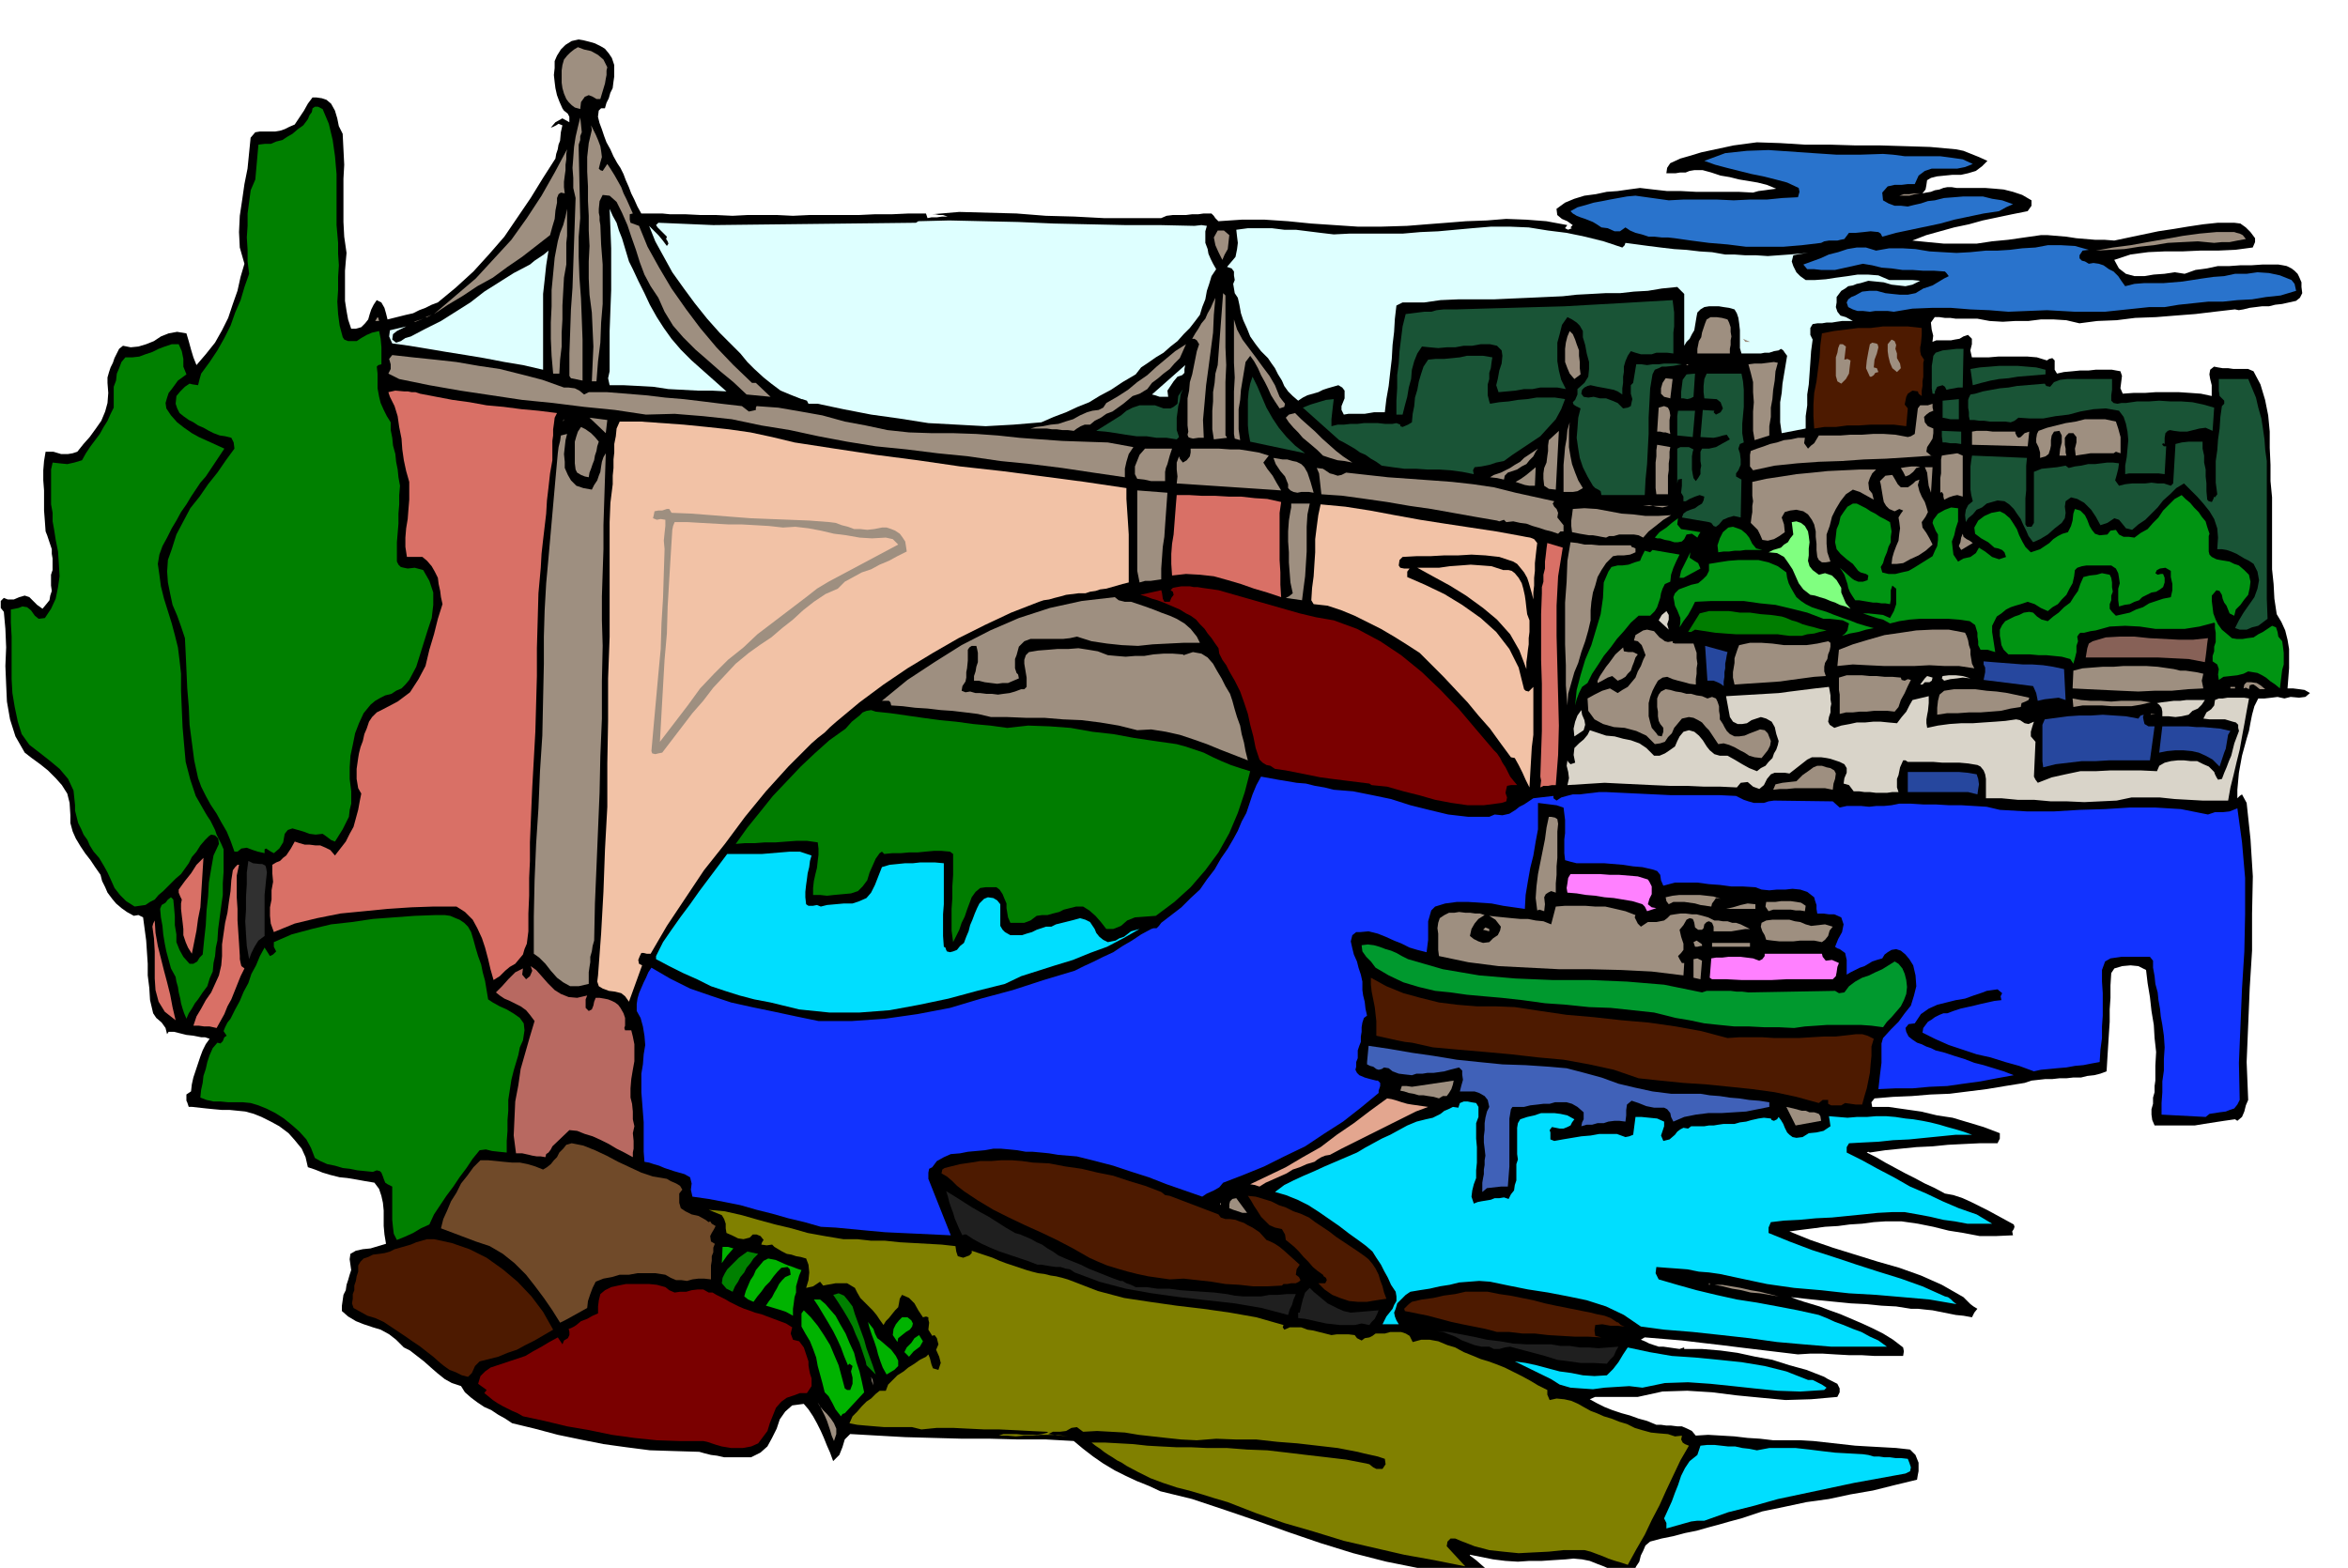 <svg xmlns="http://www.w3.org/2000/svg" width="490.455" height="327.604" fill-rule="evenodd" stroke-linecap="round" preserveAspectRatio="none" viewBox="0 0 3035 2027"><style>.pen1{stroke:none}.brush2{fill:#2973cc}.brush3{fill:#009412}.brush4{fill:#195436}.brush5{fill:#9e8f80}.brush6{fill:#d9d4c9}.brush8{fill:#26479e}.brush10{fill:#00deff}.brush11{fill:#4d1a00}.brush12{fill:#deffff}.brush15{fill:#ff80ff}.brush16{fill:#007d00}.brush19{fill:#1f1f1f}.brush20{fill:#d97066}.brush21{fill:#f2c2a6}.brush22{fill:#7a0000}.brush24{fill:#00b300}.brush25{fill:green}</style><path d="m2953 903-9-2-8 1-9 1h-8l-5 10-3 11-2 10-2 11-3 10-3 11-3 11-2 11-2 11-1 11-1 11v11l3-3 3-2 6 11 5 47 3 48-1 48v48l-3 48-2 48-2 48 2 49-3 7-2 8-3 7-6 5-3-2-14 2-13 2-13 2-12 2h-52l-3-7-1-7v-7l2-7v-8l2-7v-8l1-7v-19l1-18-2-18-1-17-3-18-2-18-3-18-2-17-10-5-10-1-11 1-10 3-4 6-1 16v16l-1 15v16l-1 15-1 16-1 16-1 17-8 3-8 2-9 1-8 2h-10l-9 1h-9l-9 1h-9l-9 1-9 1-9 3-25 4-24 4-24 3-24 3-25 1-24 2-24 1-24 2-4 5 1 6h21l21 3 21 3 21 5 20 3 20 6 20 6 21 8v7l-3 6h-23l-21 1-20 1-20 2-21 1-20 2-20 2-20 3-2-1-2 1 12 6 12 7 13 7 13 7 12 6 13 7 13 6 13 7 11 2 12 4 11 5 12 6 10 5 11 6 11 6 11 6 1 3-1 3-2 3 1 5-22 1h-21l-21-4-19-3-20-5-20-4-21-3h-21l-15 1-15 2-16 1-15 2-17 1-15 2-16 2-15 2 27 11 29 10 29 9 29 9 28 8 28 10 27 12 28 16 4 4 5 5 4 3 5 3-4 5-3 6-11-2-10-1-10-2-10-2-10-2-10-1-9-1h-9l-19-3-19-1-20-2-20-1-20-2-20-2-19-2-18-2 8 3 9 3 10 3 10 3 13 5 14 5 14 6 14 6 13 6 14 7 13 8 13 10 1 5-1 6h-37l-17-1h-16l-18-1-16-1h-16l-16 1-25-3-25-3-25-3-24-3-26-3-25-3-24-2-24-2-5 3 5 2 6 3 6 2 6 2h6l7 1 7 1 7 1 6-2v2h23l24 2 22 3 23 5 22 4 22 7 22 6 23 9 5 3 6 3 6 3 3 6v5l-3 6-34 3-33 1-32-3-31-3-32-4-32-2-32 1-32 7h-55l-7 3 9 5 10 5 10 4 12 4 11 3 11 4 11 3 12 5h6l7 1h6l8 1h6l7 3 6 3 5 6 16-1 17 1 17 1 17 2 16 1 17 2h35l17 1 18 2 18 2 18 2 17 1 18 1 18 1 18 2 7 7 4 10v11l-1 5-1 6-29 7-28 7-29 5-28 6-29 4-28 6-29 6-27 9-15 4-14 4-15 4-14 4-15 3-15 4-15 3-15 4-6 5-3 7-3 6-2 8-4 6-3 6-5 3-7 3-9-4-9-4-9-4-8-3-10-4-10-2-11-1-10 1-16 1-15 1h-16l-15 1-16-1-16-2-15-3-15-3v1l8 6 8 7 7 6 8 7-6 9-11-5-11-2-11-3-11-1-12-2-11-2-11-2-10-1-45-9-43-11-42-13-41-14-42-15-41-14-42-14-41-10-15-7-15-6-15-7-14-7-15-9-13-9-13-10-12-10-36-2h-36l-37-1h-36l-37-1-36-1-36-2-35-2-7 7-3 10-2 5-2 5-4 4-4 4-4-11-4-9-4-10-4-9-5-10-5-9-6-9-6-7-15 2-9 8-7 10-4 12-6 12-6 11-9 8-12 6h-35l-9-2-8-1-8-2-7-2-33-1-31-1-31-4-29-4-30-6-29-6-30-8-29-7-9-6-9-5-9-6-9-4-9-6-8-6-8-7-5-8-12-4-9-5-10-8-8-7-9-8-9-7-9-7-8-4-10-10-9-7-11-6-10-3-12-4-10-4-10-6-8-7v-7l1-7 1-7 3-6 1-7 2-6 2-7 2-6-1-7-1-7 1-7 7-4 9-2 10-1 10-3 10-3-2-12-1-11v-20l-1-10-2-9-3-9-6-8-12-2-11-2-12-2-10-1-12-3-10-3-10-4-9-3-3-13-5-11-9-11-8-9-12-9-11-6-12-6-10-4-11-3-10-1-10-1h-10l-11-1-10-1-9-1-9-1h-4l-1-3-1-3-1-2v-8l6-4 1-9 2-9 3-9 3-9 3-9 3-8 4-8 5-7-6-2h-5l-5-1-5-1-9-1-8-2-8-2h-7l-2 3-2-8-5-7-7-6-4-6-4-17-1-16-2-16v-15l-1-15-1-15-2-15-2-15-6-3-6 1-9-5-7-5-7-6-5-6-6-8-3-7-4-8-2-8-7-10-6-9-7-9-6-9-6-10-4-9-3-11v-10l-1-16-3-12-7-11-8-9-10-10-10-8-11-8-9-7-12-21-7-22-4-23-1-22-1-24 1-24-1-24-2-22-4-5v-9l4-4 5 2h8l7-3 7-2 6 2 5 5 5 5 7 5 5-6 4-5 1-6 2-6-1-7v-14l2-6v-15l-1-6v-6l-2-6-2-6-2-6-2-5-1-14-1-13v-26l-1-13v-13l1-12 2-12h10l10 3h9l6-1 6-2 8-10 8-9 8-11 7-10 5-12 3-11 1-13-1-13v-7l2-7 2-6 3-6 2-6 3-6 3-6 5-4 10 2 10-1 10-3 10-4 9-6 10-4 11-2 12 2 3 10 3 11 3 10 4 10 12-14 12-15 9-16 8-16 6-18 6-17 4-18 5-17-6-21-1-20 1-21 3-20 3-21 4-20 2-20 2-20 6-7 6-1h20l6-1 6-2 6-3 7-3 6-9 6-9 5-9 6-8h5l7 1 6 2 6 5 5 9 3 10 2 10 5 10 1 20 1 20-1 18v56l1 19 3 21-1 11-1 12v39l2 13 2 11 4 12h6l7-2 5-5 4-5 2-7 2-6 3-6 4-6 6 3 4 7 2 7 2 8 8-2 8-2 8-2 9-2 8-4 8-3 8-4 8-3 23-19 23-21 20-22 20-23 17-25 17-25 16-26 16-25 1-6 2-6 1-6 2-5 1-11 2-9-5-2-3 2-4 2-3 1 6-7 9-5 9 5v-7l-2-4-5-4-2-3-4-9-3-8-2-9-1-8-1-9 1-9v-9l3-7 5-8 6-6 8-5 9-2 6 1 8 2 7 2 8 4 5 3 5 6 4 6 3 9v15l-1 7-1 8-3 6-2 7-3 6-2 7h-5l-3 3-1 8 2 8 3 8 3 9 3 8 5 9 4 9 5 9 4 6 4 8 3 8 4 9 3 8 4 8 4 9 5 9h27l10 1h20l20 1h20l21 1 19-1h39l20 1 21-1h64l21-1h22l22-1h22l2 6 5-1h7l7-1h7l-6-2h-5l-5-1h-4l35-3 37 1 37 1 38 3 37 1 38 2h74l7-3 8-1h17l8-1h8l7-1h10l3 3 2 3 4 4 30-2h30l30 2 30 3 30 2 30 2h31l33-1 25-2 26-2 25-2 27-1 25-2 26 1 26 2 27 5-3 4 4 2 5-2-2-1 2-2 1-1-7-5-7-3-6-5-1-8 11-8 12-5 13-4 15-2 14-3 14-1 14-2 15-2 17 2 18 2h18l19 1h55l19 1 7-2 8-1 7-1 8-1-12-5-12-3-12-2-12-2-12-3-12-2-12-4-11-3h-11l-6 1-5 2h-7l-6 1h-12l1-7 4-6 13-6 14-4 13-4 14-3 14-3 14-3 15-2 15-2 30 1 32 2h32l33 1h32l33 1 32 1 33 3 10 2 10 4 10 4 11 5-7 7-8 6-10 3-9 2h-11l-10 1-10 1-8 2-5 3-1 7-1 5-4 5 5-1 6-1 5-2 6-1 5-2 5-1h6l6 1h37l13 1 11 1 12 3 12 4 12 7v7l-5 7-20 4-19 4-19 4-18 5-19 4-18 5-18 5-18 7 20 2 21 2h42l20-3 21-2 21-3 21-3h9l12 1 12 1 13 2 12 1 12 1h12l13 1 19-4 19-4 19-4 20-3 18-3 20-3 19-2h21l8 1 7 5 6 6 6 8v5l-3 7-23 3-22 1h-23l-22 1h-23l-22 1-23 3-21 7 6 11 9 7 11 3h13l12-2 14-1 13-2 13 2 14-5 15-2 14-3h15l14-1h14l15-1h20l6 1 5 1 6 3 4 3 4 4 2 4 3 7v6l1 8-3 6-5 4-9 2-9 2-9 1-8 2h-9l-8 1-8 1-8 2-6 1-5-1-26 3-25 3-26 2-25 2-27 1-24 3-25 1-23 3-17-4-16-1h-17l-16 2h-17l-16 1-17-1-16-3h-28l-7-1h-7l-7-1h-6l-5 7 1 9 2 8-1 8 5-2h19l5-1 6-1 5-3 6-2 5 5v7l-2 8 2 9h22l12-1h38l12 1 13 4 3-2 4-1 3 3v12l3 5 9-2 11-1 10-1h11l9-1h21l11 2 2 6-1 8-1 8 3 7 14-1h15l14-1h29l15 1 14 1 14 3v-14l-2-8-1-6 1-6 5-4 5 1 6 1h7l7 1h19l7 3 9 17 6 20 4 20 2 21v21l1 22v21l2 21v93l2 19 1 19 3 20 6 10 5 11 3 12 2 12v25l-1 13-1 13h7l8 1 7 1 7 4-6 5-8 1-11-1-8 2z" class="pen1" style="fill:#000"/><path d="m2948 382-19 2-18 3-19 1-19 2h-19l-19 2-19 2-18 3h-20l-19 2-19 2-19 2h-39l-18-1-18-1-25 1-25 1-25-2-24-1-25-2h-25l-25 1-24 4-8-1h-16l-7 1-9-1h-7l-6-2-6-3-2-6 2-4 4-3 5-2 9-5 9-1h10l11 3 9 1 10 1h10l10-2 5-3 5-3 6-2 6-2 5-3 5-3 5-3 6-3-3-4-2-2-14-1h-14l-14-1h-13l-14-2-13-1-12-3-12-2-9 2-9 2-9 2-9 2h-18l-9-1h-9l-5-6 11-4 11-4 11-5 12-3 12-4 12-2h12l13 4 17-3h17l17 1 18 3 17 1 18 1 18-1 20-2h15l16-1 16-2 17-1 16-3h17l18 1 18 5-8 1-4 6v4l3 3 4 1 5 3 6-1 7 1 6 2 7 5 6 3 6 6 4 6 5 7 12-3 13-1h25l12-1 12-1 13-2 13-2 14-2 14-1 14-3h15l14-2 15 1 14 3 15 6 4 5 2 9-20 6z" class="pen1 brush2"/><path d="m2947 890-6-5-6-4-6-5-5-3-6-3-6-1-6-1-6 3-8 2-9 1-9 1-6 4-1-7 1-7-2-6-6-4v-7l2-6v-6l2-6v-12l-1-6v-6l-1-1-19 5-19 3h-38l-20-3-19-1-20 1-18 5-7 1-8 2h-5l-2 2-2 3 1 6-2 6v8l-2 8-2 7-4-6-11-3-10-1-10-1h-10l-11-1h-28l-6-6-3-6-1-7-1-5v-8l3-6 4-5 6-3 6-3 6-2 6-3 7-1 5 1 5 5 6 4 8 2 7-6 7-5 7-7 8-6 5-8 5-7 3-9 4-9 8-2 9-1 7-2 10 2 2 4 1 6v6l1 6-2 5v6l-2 5v6l3 4 5 5 9-2 9-2 8-4 9-3 8-5 9-3 9-3 10-2 2-9v-8l-2-9v-8l-7-4-7 1-4 2-2 4 3 2 4-1h3l2 5v6l-2 6-4 3-5 3-6 1-6 3-6 3-4 4-6 2-6 3-7 1-7 2-1-8v-15l2-7-1-7-1-6-3-6-6-4h-32l-6 1-6 2-3 3-1 8-2 9-4 7-4 8-6 6-5 6-7 4-6 5-9-4-8-5-9-3-9 3-7 2-6 2-6 3-6 5-6 4-3 6-3 6v8l4 26-10-3h-9l-3-6v-5l-1-6v-5l-3-10-7-5-14-2-13-1h-38l-13 1-13 2-12 3-9-5-8-2-9-3-9-3h7l10 1 9 1 9 4 5-9 3-9v-20l-5-4-2 6v12l-1 6-6-1h-5l-6-1h-5l-6-1-6-1-6-1h-5l-4-6-3-5-2-5-1-5-2-6-2-6-3-5-3-4 7 6 9 8 3 2 5 2h6l6-2 1-6-3-2-7-2-3-2-7-9-8-6-8-7-5-6-2-9 1-8 1-9 3-7 2-9 4-6 5-7 7-4h5l6 3 6 3 6 4 6 3 6 4 6 3 7 4 1 6 1 6-1 7v7l-3 6-2 7-3 7-2 7-3 5 2 7 8 2h9l8-2 9-2 7-4 8-5 8-5 8-5 3-7 3-6 1-8v-7l-3-5-2-5-2-5 1-4 6-8 9-5 8-3 9 1v17l-3 9-2 9-3 8 1 9 1 8 6 9 7-4 9-2 7-5 4-7 8 5 9 7 9 3 9-3-2-6-3-3-5-2-5-1-8-7-9-5-8-6-1-8 5-9 8-6 9-4 11-2 6 3 7 6 4 6 5 8 3 8 4 8 4 7 7 7 6-2 6-2 6-4 6-4 5-5 6-4 6-3 7-2 4-8 2-7 1-9 2-6 7 2 6 6 3 6 3 8 3 5 4 5 6 2 10-1 4-5 7-1 4 6 6 3h7l7 1 8-6 9-5 7-8 7-7 6-9 7-7 8-8 9-5 5 5 6 5 5 6 6 6 4 6 5 6 2 7 3 9-1 3v20l1 4 3 3 6 3 5 1 6 1 6 1 6 3 6 2 7 6 6 6 2 9-1 8-2 9-5 6-5 7-6 6-2 8-6-3-2-5-2-5-3-4-2-5-1-5-3-5-4-1-6 7v7l1 8 1 8 3 8 3 6 5 7 6 5 7 6 6 1h8l6-1 8-1 6-4 6-3 6-4 6-4 5 2 2 6 1 6 5 6 1 7 1 8v15l-2 7-1 8-1 8-1 8z" class="pen1 brush3"/><path d="m2919 809-8 2-7 3h-9l-6-2 5-10 6-10 7-10 7-10 4-11 2-11-2-11-5-10-6-4-6-3-5-3-5-3-7-3-6-2-6-1h-6l1-15-1-12-4-12-6-10-8-10-8-9-9-9-8-8-10 6-8 8-9 8-7 9-8 8-8 8-9 6-8 7-8-2-4-5-5-6-6-2-9 6-9 3-6-11-6-9-9-9-9-5-8-2-7 5-1 7 1 8-1 7-4 6-9 7-9 8-10 6-9 4-6-8-3-7-4-8-3-7-5-7-4-6-6-6-6-4-9-1-7 2-7 2-6 5-7 3-5 6-6 5-3 5-1-9 1-7 3-6 6-5-2-8-1-7v-30l1-8 1-6 71 3-1 10v32l-1 10v34l2 3h6l3-5v-66l10-4 10-1 10-1 11-2 4 3 8-2 8-1 9-2h9l8-1 8-1h7l8 1-1 7-2 8-2 7 5 7 8-2 9-1h17l8-1 8 1h8l9 3 3-3 3-51 8-2 9-1h18v9l2 9v9l2 9v9l1 9v10l1 11 2 2 4 1 2-4 1-3 1 1 3-4-2-15v-28l2-14 1-14 2-14 1-15 2-14 3-3v-4l-6-6-1-7v-15h38l5 12 5 12 3 13 4 14 2 13 2 14 1 14 2 14v178l1 26-12 9z" class="pen1 brush4"/><path d="m2907 891-4-2-3 1 1-5 3-3h6l7 1 5 3 6 5h-7l-5-4-3-2h-2l-3 1-1 5zm-45-577-21-2-20 1-19 1-18 3-19 2-19 3-19 1-18 1 22-4 23-3 22-4 23-4 22-4 22-3 22-2h23l3 1 4 1 4 2 4 5-11 2-10 2h-10l-10 1z" class="pen1 brush5"/><path d="M2880 1035h-33l-18-1-18-1-19-2h-37l-19 4-21 1-21 1-22-1h-21l-22-2h-21l-21-2h-20v-25l-1-6-2-5-4-5-4-2-12-2-11-1h-22l-12-1h-33l-3-2h-3l-4 9-2 10-2 5v11l2 6h-8l-7 1h-14l-8-1h-7l-7-1h-7l-6-8-7-2 1-7 3-7v-6l-3-5-6-3-6-2-6-2-5-1-7-1h-12l-6 3-23 18-6-1h-13l-5 2-5 6-4 8-6 5-8-3-7-6-9 1-5 6-21-1h-21l-22-1h-22l-23-1-21-1-21-1-20-1-48 3 2-9-1-8-2-8 1-7 1 2 3 3 3-1 3-1-2-10 1-9 6-6 6-5 5-6 3-6 9 3 12 4 11 1 11 3 10 2 11 4 9 6 10 10h7l7-3 6-4 7-5 3-7 3-6 5-6 7-2 7 2 6 5 5 6 5 8 4 5 6 5 7 2h10l9 5 10 6 9 5 10 4 5-4 6-3 4-5 5-5 2-6 3-5 2-6 1-5-3-9-2-9-4-7-7-4-7-2-6 2-6 2-6 4-6 1h-6l-6-3-4-6-5-27 17-1 17-1 17-1 17-1 15-2 16-2 16-2 18-2 1 5 1 6v5l1 6-1 5v6l-2 6-1 6 2 4 6 4 9-3 11-2 9-2h11l10-1h10l10 1 11 1 6-8 6-7 4-8 4-7 21-5v9l-1 10-1 5-1 6v5l1 6 14-3 15-2 15-1h15l14-1 15-1 13-1 14-2 5 1 6 4 5 1 7-3-2 6-2 7v6l6 7-2 45 2 4 3 4 18-7 18-4 19-4h20l19-1h39l21 1 3-7 7-4 8-2 9-1h8l9 1h8l8 4 7 3 7 7 1 3 2 4 2 3 5-1 3-8 3-7 3-8 3-7 2-8 2-8 3-8 3-8-1-4v-4l-3-3-4-1-10-3h-20l-8-1 4-8 6-4 4-5 1-7 5-2h5l6-1h22l6 1-3 16-3 17-3 16-3 17-4 16-4 17-4 16-3 17z" class="pen1 brush6"/><path d="m2895 1422-3 6-4 5-6 2-5 2-8 1-6 1-7 1-5 4-57-3v-15l1-14v-14l2-14v-15l1-15-1-15-2-14-2-11-1-10-2-11-1-10-3-11-1-10-2-11v-9l-4-5h-37l-7 1-7 1-7 4-4 11v15l1 15v29l-1 14v15l-2 15-1 16-11 2-10 2-11 1-11 2-12 1-10 1-11 1-9 2-19-7-18-5-19-6-18-4-18-6-18-6-18-8-16-8 1-6 3-4 3-4 5-3 4-3 6-3 5-2h5l8-3 9-3 9-2 9-2 8-2 9-2 9-2 9-1-1-5 2-4-6-5-7 1-7 1-5 2-12 4-11 4-12 2-12 3-12 3-11 5-10 7-8 12-8 1-4 5 1 5 3 6 5 4 6 4 6 2 6 3 6 2 6 3 12 3 12 4 13 4 13 5 12 3 13 4 13 4 13 5-22 4-21 4-22 3-21 3-23 1-22 2h-22l-22 1 1-9 1-9 1-8 1-8v-25l2-7 10-11 10-10 8-11 8-10 4-13 3-12-1-14-3-13-5-8-5-6-6-5-6-2-6 1-5 3-4 3-3 5-7 2-6 2-5 3-5 3-6 2-6 3-6 3-5 3v-19l-2-9-7-5-3-1-3-2 4-10 5-9 2-10-3-9-9-4h-7l-7-1h-8l-1-6v-5l-2-6-1-4-9-7-9-3-10-1-9 1h-11l-10 1-10-1-8-3-16-1h-15l-15-2-14-1-15-2h-29l-15 4-3-7-1-7-4-5-6-2-13-3-12-1-13-2-12-1-12-1h-36l-8-2-7-2-1-9v-18l1-8v-17l-1-8-1-8-9-3-8-1-8-1-8-1v34l-3 16-3 18-4 16-3 17-3 18-1 18-14-2-14-2-15-3-15-1-15-1h-15l-15 2-13 4-5 5-2 7-2 7v24l-1 8-1 8-12-3-10-3-10-5-10-4-11-5-10-4-12-3-11 1h-5l-5 4-2 8 2 9 2 8 4 9 2 8 3 9 2 9v11l1 7 2 8 1 9 2 9-4 3-2 6-1 6v6l-1 6v7l-2 5-2 6v10l-2 5v6l-1 4 2 4 3 3 7 3 7 2 8 2h2l3 3v4l-2 6v3l-23 19-23 18-25 16-24 16-27 13-26 13-27 11-26 10-5 6-7 4-9 4-6 4-23-8-23-8-23-9-22-7-24-8-23-6-24-6-24-2-12-2-10-1-11-1h-9l-11-2-10-1-11-1h-10l-11 2-11 1-11 1-10 2-12 1-9 4-9 5-6 8-4 2-1 5v8l29 73-21-1-21-1-22-1-21-1-22-2-21-2-21-2-19-1-21-6-21-5-21-6-20-5-21-6-20-4-21-4-21-3-2-9 1-8-2-8-7-4-7-2-7-2-6-2-6-2-7-3-7-2-6-2-6-1-1-13v-38l-1-13-1-13-1-13v-24l2-12 1-13 2-12-1-12-2-12-3-11-5-9v-9l1-7 2-7 3-7 3-7 3-6 3-7 4-6 24 14 26 13 26 9 27 9 27 6 29 6 28 6 29 6h43l43-3 42-6 42-8 40-12 41-11 40-13 40-12 12-6 13-6 12-6 13-6 12-8 12-7 12-8 13-7 3-1h4l3-3 3-4 13-10 13-10 12-12 12-11 9-13 10-13 8-14 9-13 7-12 6-11 5-12 6-11 4-12 4-12 5-12 6-11 11 2 11 2 12 2 12 2 12 1 12 3 12 2 12 3 25 2 25 5 24 5 25 8 24 6 25 6 26 3h27l7-3 10 1 9-2 8-5 5-4 6-3 6-4 6-4 26-3v3l4 3 6-4 7-2 8-2h9l8-1 9-1 8-1h9l21 1 21 1 21 1 21 1h63l21 1 4 2 6 3 6 2 7 2h13l6-2 7-1 76 1 9 8 9-2h19l10 1 9-1h10l10-1 10-2h15l16 1h16l17 1h16l17 1 16 1 17 4 35 2h35l33-2 33-1 32-2h33l33 2 35 7 9-3h10l9-1 10-4 6 44 4 46v47l-1 48-3 48-2 48-2 48 1 48z" class="pen1" style="fill:#1233ff"/><path d="M2889 888v2h-6v-2h6z" class="pen1 brush5"/><path d="m2869 991-9-9-9-5-9-4-9-2-11-1h-10l-11 1-10 2 4-34h33l11 1h9l11 1 11 1 13 3-3 5-1 6-1 6-1 6-2 5-2 6-2 6-2 6z" class="pen1 brush8"/><path d="m2860 557-9-4-8 1-8 2-8 2h-9l-8-1-5-1-3 1-3 3-1 6v8l-2-1-1 1v1l2 2h3l-2 36-8-1h-38l-5 1v-11l2-11 1-11 1-11-1-11-2-10-3-9-6-8-17-3-16 1-17 3-15 4-17 2-16 3h-17l-15-1-5 4-5 2-7-1h-20l-7-1h-6l-7-1h-6l-1-5v-5l-1-6v-10l1-3 2-4 6-1 10-3 11-2 11-2 11-1 11-2 12-1 12-1 12-1 2 3 5 1 5-6 8-3 9-1h58v14l-1 7v7l3 3 5 1 5-1h6l14-2h15l14-1 15 1h14l14 1 14 3 14 4-2 30z" class="pen1 brush4"/><path d="m2850 856-21-4-20-1-20-1h-93l1-6 1-6 2-6 5-3 17-5 18-1h19l19 2 19 1 19 1h19l19-2-1 7-1 9-1 8-1 7z" class="pen1" style="fill:#876157"/><path d="m2848 890-20 1-21 2h-22l-21 1-23-1-21-1-21-1-20-1 1-23 12-3 13-1 13-1h14l13-1h29l15 1 7 1 7 1 7 1 8 2h7l7 1 7 1 9 2-2 9 2 10z" class="pen1 brush5"/><path d="m2829 924-9 2-8 1-9-1h-8v-6l-1-5-3-4-3-2 6-1 8-1 8-1h8l8-1h24l-4 6-5 5-7 3-5 5z" class="pen1 brush6"/><path d="M2780 923h6l-6 1v-1z" class="pen1 brush5"/><path d="M2779 983h-53l-17 1h-18l-17 2-17 2-16 4-1-8v-47l3-7 15-2 15-2 15-1h15l15-1 15 1 15 1 16 3 3-4 4-1-1 3 1 5 1 4 5 3h8l-6 44z" class="pen1 brush8"/><path d="m2680 914-1-11 11 2 12 1h13l14 1 13-1h25l13 2-13 3-12 2h-25l-13-1h-25l-12 2zm61-328-6-2-3 2h-30l-6 1-7 1-6 1-1-9 2-8v-7l-4-5h-6l-3 3-2 3v9l1 5v5l1 4h-9l1-9 2-8v-9l-3-6-7 1-3 5-1 6v7l-1 5-2 6-4 3-7 2v-7l-2-7-3-6v-5l1-6 2-4 11-4 12-3 12-3 13-2 12-3h26l14 3 3 9 3 11v21z" class="pen1 brush5"/><path d="m2670 905-9-3-9 1-9 1-9 2-2-10-4-9-64-8 1-5 1-5v-6l-2-4v-4l12 1 13 1 13 1 13 1h12l14 1 13 2 14 3 2 40z" class="pen1 brush8"/><path d="m2644 484-12 1-12 1-12 1-12 2-12 1-11 2-12 3-11 3-3-21 12-2 13-1 12-1h24l12 1 12 1 12 3v6z" class="pen1 brush4"/><path d="M2549 575v-17l6-1h13l8 1h29v2l2 4 2 2 3-1 5-5 6-2-2 19-72-2zm63 339-13 2-13 3-13 1-13 1h-15l-14 1h-14l-13 2v-9l1-9 2-8 6-5 13-2h27l15 2 13 1 14 2 14 3 14 3-1 3-4 2-5 2-1 5z" class="pen1 brush5"/><path d="m2584 273-20 3-19 4-19 4-18 5-19 4-19 4-19 4-18 5-2-4-3-2-10-1-9 1-10 1h-9l-3 4-3 4-5 1-4 1h-11l-6 1-4 2-25 3-24 2h-48l-24-3-24-2-23-3-21-3-9-1h-8l-9-1h-8l-9-3-8-2-7-3-6-4-7 5h-7l-9-4-8-1-6-4-5-3-5-2-5-2-6-2-5-2-5-3-3-3 9-5 11-3 10-3 11-2 10-2 11-2 11-2 11-1 43 6 19-1h43l22 1 21-1h22l20-2 20-1 2-7-1-5-15-7-15-4-16-4-15-3-16-4-16-4-15-4-14-5 27-10 28-3 28-1 29 2 29 2 30 2h30l30-1 13 1 15 2h46l15 2 14 2 13 6-10 4-10 2h-33l-9 3-8 6-5 11h-9l-8 1h-9l-9 2-7 8 1 10 7 4 8 3h8l9 1 8-2 9-2 9-3 9-1 12-3 13-1 12-1h25l12 3 13 2 14 5-9 4-9 5z" class="pen1 brush2"/><path d="m2446 1567-19 1-19 2-20 2-20 2-21 1-21 2-20 1-17 2-3 7v7l27 11 29 11 28 9 30 10 28 9 29 9 28 10 29 13 4 1 4 3 3 3 4 3-35-6-34-3-35-3-35-2-36-4-35-3-35-5-33-7-14-3-14-3-14-2-13-1-15-3-13-1-14-1-13-1-1 8 4 8 24 7 25 7 25 6 27 6 26 4 27 5 26 5 27 6 10 4 11 5 11 4 12 5 11 4 11 6 11 5 11 8h-72l-36-3-34-3-36-5-36-4-37-4-37-3-30-4-22-15-23-11-25-8-24-5-26-5-26-4-25-5-24-5-14-1-13 1-13 1-12 3-13 2-13 3-13 2-12 2-6 4-5 5-6 6-2 7-2 5 1 5 2 5 3 5h-21l5-10 8-10 2-5 3-5v-6l-1-6-6-9-4-9-5-9-4-8-6-9-5-8-8-7-8-6-14-10-13-10-13-9-13-9-14-9-14-7-15-6-14-4 12-9 12-6 13-6 14-6 13-6 14-6 14-6 14-6 10-6 11-6 11-6 11-5 11-6 11-6 12-5 12-3 9-2 10-5 5-4 5-2 6-3 7 1 2-6 5-2h5l5 1 6 1 3 5v13l-3 8v20l1 11v20l-1 10v10l-3 8-2 8-1 8 3 9 5-2 5-1 6-1 6-1 5-2h6l6-1 6 2 3-6 4-5 1-7 2-6v-21l2-6-1-7v-34l1-6 3-5 9-3 9-2 9-3h17l8 1 9 2 9 5-3 4-2 4-4 2-5 2h-5l-5-1-5-1-3 4 1 3v9l5 2 11-2 12-2 12-2 12-1 11-2h23l11 4 5-1 5-2 3-23h8l10 1 10 1 9 4v6l-2 6-2 6 3 7 8-2 7-6 3-4 4-3 4-2 6 1 4-3h17l6-1h6l6-1 7-1h14l7-2 8-1 7-2 9-2 7-1 9 1 1 2 3 1 4-2 2-3 3 4 3 5 2 5 3 6 3 3 4 3 5 1 8-1 8-5 10-1 9-2 9-6-1-7-1-6 12 1 12 1 12-1h13l12-1h13l12 1 13 2 10 1 12 2 10 2 12 3 10 3 11 3 10 3 11 4h-21l-20 2-20 2-20 2-21 1-19 2-20 1-18 1-3 5v7l20 10 20 11 21 11 21 12 21 9 21 10 21 9 23 8 20 12h-32l-16-3-15-2-17-4-16-3-17-3h-16z" class="pen1 brush10"/><path d="m2556 1027-12-3h-78v-26h66l11 1 12 2 2 6 1 7-1 6-1 7z" class="pen1 brush8"/><path d="m2535 711-3-5 2-5 1-6 2-5 1 4 4 3 4 2 4 3-15 9zm17 153-20-3h-19l-19-1-19 1h-40l-21-1-19-1-20 2 2-21 18-7 20-6 21-6 21-3 20-3 21-1h21l21 4 2 4 2 6 1 6 2 6v6l1 6 1 6 3 6z" class="pen1 brush5"/><path d="m2513 880-3-3 1-3 8-1h9l9 1 10 3-10-1-7 1-9 1-8 2z" class="pen1 brush6"/><path d="M2537 501h-6l-5 1-6 1-4 1-2-4-3-2-7 2-3 6v3h-3l-1-7v-29l1-6 1-7 3-4 9-3 9-1 9-1h9l-1 50z" class="pen1 brush4"/><path d="m2537 642-7-2-5 1-6 2-6 3-1-4v-3l-2-3-2 1v-19l1-6v-18l1-5 6-1 7-1 7-1 7 3v53z" class="pen1 brush5"/><path d="m2535 574-7-1h-7l-6-1h-4l-1-8v-7l25 1v16zm-3-32h-11l-5-1-5-1v-22l21-2v26z" class="pen1 brush4"/><path d="m2488 546 4 5 7 3v6l-1 7-3 5-4 6-1 6 6 5h2l-30 2-30 2-29 1-28 2-30 1-28 2-29 3-28 6-4-5v-15l1-5 8-3 9-3 8-3 9-2 9-3 9-1 9-2h9l-1 7 5 7 4-4 4-3 3-5 3-5h28l13-1h15l14-1h14l15 1 16 3 4-1 5-3 4-33 3-4h10l6-2v5l1 4-5 2-4 3-3 3 1 7zm8 91-3-9-1-8-1-9-3-7h10l-2 33zm-36 91-8 1h-7l1-8 2-7 3-8 3-7 1-9 1-7-1-8-1-6 3-5 3-4-5-2-6 3-7-3-4-4-3-5-1-5-1-6-1-6-1-6-1-4 7-7 9-1 3 5 4 7 4 4h9l3-2 4-3 3-3 5-2-2 7 2 8 3 7 4 7 2 6 2 7-3 6-5 7 1 7 5 7 4 7 4 8-9 8-9 6-11 5-9 5z" class="pen1 brush5"/><path d="M2485 885h-3l3-4 3-4 3-3 7 2-1 4-3 2h-6l-3 3z" class="pen1 brush6"/><path d="m2484 512-4-3-1-3-7-1-6 4-2 4-1 5-1 5 4 5-2 23-16-2h-30l-15 1h-15l-15 2h-15l-13 2-1-16v-15l1-15 3-15 2-16 2-15 1-16 2-15 15-3 16-2 16-2h16l16-2h32l18 2v9l-1 11-1 5v5l1 5 4 6-1 4v18l-1 6v6l-1 6v7z" class="pen1 brush11"/><path d="m2455 253 6-2h7l7-1h7l-7 1-7 2h-13z" class="pen1 brush5"/><path d="m2405 366-5 1-5 2-6 1-4 3-5 3-3 4-3 4v7l-1 6 2 6 4 5 7 2 9 5h-14l-7 1-6 1h-7l-6 1h-6l-6 1-3 5v9l3 6-2 15-1 15-1 14-1 14-2 13v14l-2 14v16l-31 6-2-14v-26l2-12 1-12 2-12 2-12 2-12-3-4-2-3-3-2-3 2-6 1-6 2h-6l-5 1h-25l-2-7v-23l-1-9-1-7-2-6-3-5-7-2-7-1-6-1h-13l-6 1-5 3-4 4-1 5-1 6-1 6-1 6-3 5-3 6-4 4-3 5v-67l-9-9-20 2-18 3-18 1-18 2h-19l-18 1-19 1-18 2-22 1-22 1-23 1-22 1h-46l-23 1-21 3h-28l-8 4-2 17-1 17-2 17-1 18-2 17-2 18-3 17-2 17h-14l-6 1-6 1h-21l-6 1-3-6v-5l2-5 2-5v-10l-3-4-5-3-7 2-7 2-6 2-6 3-7 2-7 2-6 3-6 4-7-6-6-6-5-7-3-7-5-8-4-8-5-7-4-6-9-9-7-9-7-10-4-10-5-11-3-9-2-11-2-9-4-6-1-6-1-6 2-5-1-6v-5l-3-4-6-2 6-7 5-6 2-10 1-8-1-8-1-9 15-2h31l16 2h15l16 2 16 2 17 2 20-1h69l23-2 23-1 22-2 22-2 24-2h25l24 1 25 4 24 3 24 5 24 6 24 8 3-3 1-3 15 2 15 2 16 2 17 2 16 1 17 2 16 1 17 3h12l14 1h14l15 1 14-1 14-1 12-1 12-1-8 1-6 1-5 1-2 8 2 6 4 8 5 5 7 5h12l14-1 13-2 15-2 13-2h14l13 1 14 6h30l10 1-10 5-9 2-9-1-9-1-10-3-10-1-10-1-10 3z" class="pen1 brush12"/><path d="m2463 616-3-6-3-5 6-1 8-1h6l5 1-5 1-4 5-5 4-5 2zm-9 298-5 6-9-1h-18l-9 1h-9l-9 1h-9l-8 2v-25l-1-6v-16l10-3h20l10 1h9l10 1h10l11 1 1 3 4 1 4-2 4 1-4 8-4 9-5 9-3 9zm-2-433-6-5-3-7-2-8-1-7v-9l5-6 4 2 2 5-1 5 2 6v6l4 7 1 6-5 5z" class="pen1 brush5"/><path d="m2463 1905-33 6-33 6-33 7-33 7-33 7-32 9-32 8-31 11h-9l-8 1-32 9v-7l-3-6 5-11 5-11 4-11 4-10 4-12 5-10 6-9 10-8 2-6 2-6 9-1h9l9 1 9 1h9l9 2 9 1 10 2 16-3h34l18 2 16 2 17 2 18 1 18 1 7 1 7 2h7l7 1h7l7 1h7l9 1 2 5 2 6-1 5-6 3z" class="pen1 brush10"/><path d="m2434 1328-15-2-14-1h-43l-14 1-15 1-14 2-20-1h-19l-19-1h-19l-20-2-19-2-19-4-18-3-28-7-28-3-28-3-28-1-29-3-28-2-29-4-27-3-23-2-22-2-21-3-20-2-21-5-20-6-19-9-17-10-6-8-6-6-5-7-1-8 8-1 8 1 7 2 8 3 7 2 7 3 7 4 8 4 45 13 47 8 47 4 48 2h48l48 2 48 4 49 10 6-2h31l8 1h7l8 1 112-2 5 3 7-1 6-8 8-6 9-5 9-3 8-4 9-4 8-5 8-5 5 3 5 6 3 7 2 8 1 9-1 9-3 8-4 8-6 7-6 7-6 6-5 7z" class="pen1" style="fill:#00992e"/><path d="m2422 475 4 1 2 5-4 1-2 3-3 2h-2l-5-11 1-10 2-11 2-10 3-2 5 1 2 1 1 4-1 4-1 4-3 8-1 10zm-6 158 4 5 2 8-9-5-9-5-9-3-9 6-7 9-6 10-5 10-3 12-4 11v12l1 11 4 12-6 1h-5l-4-3-2-4-1-9v-8l-1-9v-7l-2-9-3-6-5-7-6-4-9-2-8 1-7 2-4 7 3 9 1 10-7 5-7 4-8 2-7-1-3-7-3-6-5-5-4-4 1-8 1-6v-8l1-6-1-7v-18l18-4 20-3 19-3 21-2 19-2 21-1 21-1h21l-5 5-3 6-2 6 1 9z" class="pen1 brush5"/><path d="m2381 822 4-3 3-4 1-5 1-4-8-4-8-1-9-1h-8l-21-8-20-5-21-5-20-2-21-3h-42l-21 1-4 8-5 9-6 8-5 8 1-6v-6l-2-5-2-5-3-6-1-6-1-5 2-5 5-5 8-3 8-3 9-2 6-5 5-5 3-6v-9l12-2 13-2 13-1h26l13 3 12 5 11 8 1 7 2 7 3 6 4 7 3 5 6 5 6 4 8 4 9 3 10 3 10 4 11 4 9 3 10 4 10 3 11 3-10 2-10 3-11 2-10 3z" class="pen1 brush3"/><path d="M2407 1428h-8l-7-1-7-1-5 3h-13l-4-2v-5h-7l-5 4-29-8-28-6-29-4-29-3-30-3-30-2-30-3-28-3-32-11-32-7-33-6-33-3-35-4-33-3-35-3-33-3-9-2-9-2-9-2-9-1-10-2-9-2-9-2-9-2v-19l-1-9-1-9-2-10-2-10-1-9v-9l20 11 22 9 22 6 24 6 24 3 25 2h24l25 1 33 5 34 5 35 3 36 4 35 3 35 5 33 6 34 9 15-1h30l16 1h31l16-1 17-1h15l9-1 9-1 8-1h8l7 2 8 4-3 10v12l-1 10-1 12-2 10-2 10-3 10-3 11z" class="pen1 brush11"/><path d="m2380 496-5-3-2-7v-24l2-6 1-6 2-5h4l4 3-2 17 4-1 4 2-1 8-1 9-4 7-6 6z" class="pen1 brush5"/><path d="m2340 769-9-7-6-8-4-9-4-9-6-9-5-7-9-5-11-1 6-3 10-3 4-4 5-3 3-5 4-5-2-16 6-1 6 2 5 4 4 7 1 6 1 8-1 8v9l-1 7 2 7 4 5 8 6 8-2 9 3 6 6 6 10v6l3 7 3 7 6 7-7-3-7-2-6-3-6-2-7-3-7-2-6-2-6-1z" class="pen1" style="fill:#80ff80"/><path d="m2369 1021-10-2h-39l-10 1h-9l-9 1 3-7 9-2 9-1 9-1 8-8 10-7 4-3 5-2h6l6 2 5 1 5 3 2 4-1 7-2 6-1 8z" class="pen1 brush5"/><path d="M2369 1266h-60l-19 1h-39l-19-1h-19l-3-2 2-25 6-1h8l8-1h16l8 1 8 1 8 3 4-2 3-4v-3h74l1 4 4 5 8-1 9 4-2 5-1 7-1 5-4 4z" class="pen1 brush15"/><path d="m2360 874-15 1-15 2-15 2-14 2-15 1-15 1-15 1-14 1-2-9v-7l1-6 1-6v-6l2-6 2-6 2-5 14-3h15l14 1 15 2h29l14-2 14-3 3 2v5l-1 5-2 5-1 6-3 5-1 5v6l2 6zm-5 344-10-2h-18l-9 1h-18l-9-1-8-1-2-6-3-5-2-6 1-5 6-3 8-1h22l7 2 7 1 7 3 7 2 9-1 9-1 10 3-4 5-2 7-4 5-4 3z" class="pen1 brush5"/><path d="M2298 820h-54l-14-1-13-1-13-2-13-2-5 3h-4l15-24 12-3h26l14 2h13l14 2 13 1 14 2 6 2 7 3 7 2 7 3 7 2 8 2 7 2 9 2-9 2-7 2-9 1-7 2h-16l-8-1-7-1z" class="pen1 brush16"/><path d="m2358 1797-31 2-29-1-30-3-28-3-29-3-29-2-30 1-29 6-17-2-16 1-16 1-15 2-15-1-14-1-14-4-11-7-47-23 14 2 14 3 15 4 15 4 15 2 15 3 15 1 16-1 8-8 7-9 6-10 6-9 28 6 29 5 30 2 31 3 29 3 30 5 28 7 28 11h6l6 3 6 3 6 4-3 3z" class="pen1 brush10"/><path d="m2321 1455-12-24 9 2 11 3h5l5 2h6l6 2 2 3 1 6-33 6zm12-277-6-1h-6l-6-1h-23l-6 2-4-6 1-6h12l7-1h13l7 1 6 1 6 4-1 7zm-117 483h10l12 2 12 2 13 3 12 2 12 3 12 3 13 3-13-3-12-2-12-2-12-1-12-3-12-2-12-3-11-2zm71-1098-19 6-2-12v-25l1-12-1-13v-13l-3-12-3-11 8-1h9l8-1 8-1 5 1-3 11-1 12-2 12-1 12-2 11v12l-2 12v12zm-10 417-9-1-7-2-6-4-6-3-7-4-7-3-7-2-7 1-4-6-4-6-4-6-4-4-5-6-5-3-6-3-6-1-9 2-5 6-5 6-3 7-5 5-4 6-6 2-7 1-11-11-13-6-15-4-14-1-14-4-11-6-8-11-1-16 9-5 10-5 10-3 10 6 6-4 7-4 5-6 5-6 3-8 4-7 3-8 3-6-3-8-2-5-5-5-5-1 2-7 5-3 5-3 5-1 9 2 7 8 3 2 4 3 4 1 6-1v2l3 1h24l2 6 2 6v7l1 7-1 6v7l-1 7v7l-8-1-7-2-8-2-7-2-7-3-6 1-6 4-4 7-3 6-3 8-2 8v17l2 8 2 7 6 7 2 3 5 1 2-6v-5l-4-5-2-4-1-6v-6l-1-6v-11l2-5 3-4 6-3 6 1 7 2 7 1 7 2h6l7 2 7 1 7 3 6-2 5 2 2 4 2 6v6l1 6v5l4 6 2 4 3 5 4 4 6 3h6l7-1 7-3 8-3 5-2 6 1 4 4 4 10-1 6-3 6-4 5-4 5z" class="pen1 brush5"/><path d="m2287 1431-15 3-15 3-16 1-16 1h-17l-16 2-15 3-14 6-3-6-1-5-4-5-4-2h-13l-5-1-5-1-10-4-9-3-6 5-1 7v7l-1 8-8-1h-6l-8 1-6 2h-8l-7 2h-7l-7 2 1-5 2-4v-9l-8-7-7-4-7-2h-15l-7 2h-8l-8 1-9 1-8 2h-15l-2 3-2 12v62l-1 13-1 13h-9l-9 1-9 1-6 5v-12l1-6 1-5v-6l1-6v-6l1-6-1-9-1-8v-8l1-8v-9l1-7 2-8 3-6-2-9-4-5-7-4-6-2h-19l2-8 2-7-1-7v-5l-4-4-4 1-8 2-7 2-7 1-7 1h-8l-6 1h-8l-6 2-9-1-8-1-8-3-5-4-6-1-3 2-4 1-3-1-4-3-4-1-4-2v-3l2-21 27 4 29 5 28 4 30 5 29 3 30 3 30 1 30 2 23 2 23 6 22 6 22 8 21 5 23 5 24 3h38l12 2 13 1 13 2 12 1 13 2 13 1 13 2v6z" class="pen1" style="fill:#4061b8"/><path d="m2221 714-1-9 3-9 4-8 7-6 6-1 6 2 5 2 6 5 4 5 4 8 5 6 8 2h-22l-7 1h-7l-7 1h-7l-7 1z" class="pen1 brush3"/><path d="m2231 1175 9-2 10-3 9-2 10 1v6h-38zm22-737 9 4h-6l-3-4z" class="pen1 brush5"/><path d="m2254 572-5 2-2 6 2 6 1 8v7l-3 7-3 4v4l7 4-1 49-9-2-7 2-7 3-5 6-4 3-3-1-3-4-3-1-35-6 2-5 4-3 5-2 6-2 4-3 5-3 2-4 1-5-6-2-6 2-7 3-5 3h-3v-6l-3-5 1-9v-9l-5 1-1 5v-45l4-2h11l6 3-1 3-1 6v17l1 6 1 5 3 4 3-4 3-5v-6l1-5-1-6v-12l2-4h9l9-2 9-5 9-5-4-6-5 1-7 2-5 1-17-1 3-35 15 1-1 2 3 3 6-3 3-5-3-8-5-4-16-1-1-8v-8l1-9 3-7h45l2 10 1 11v22l-1 11-1 11v12l2 12z" class="pen1 brush4"/><path d="M2215 1204v-6l-2-5-4-2-3 1-3 3-1 5-2 2h-5l-4-3-1-6-1-3-1-2-4-1-4 2-4 7-5 6 2 9 3 9v8l-3 4-4 4 2 4 3 5h3l-1 16-41-5-40-2-41-1h-39l-39-2-39-2-39-5-38-8-1-8v-21l-1-7 1-7 2-6 6-4 6-3h7l6-1 8 1h6l7 1h6l6 2-8 5-5 6-4 7-2 9 5 4 6 3 6 2 8-1 5-5 6-4 3-6 1-5-7-9-8-5 9 1 10 1 10 1 11 1h10l10 2 10 1 10 4 6-23 12-1h26l13 1h13l13 3 13 3 13 5-1 3 2 4 2 4 4 4 9-6h11l5-1 5-1 4-3 4-4 6-1 7-1h7l8 1h6l8 2 7 2 8 4h5l6 1h6l6 2h5l6 2 6 3 6 3h-6l-6 1-6 1-6 1h-23z" class="pen1 brush5"/><path d="M2213 1224v-5h49v5h-49zm-19-767v-6l1-5 1-5 3-5 1-6 2-6 2-6 2-5 5-3h8l7 1 7 2 2 4 2 6v6l1 6-1 5v6l-1 5v6h-42z" class="pen1 brush5"/><path d="m2228 887-4-3-4-2-5-2h-8l-3-45 29 8-1 4-1 6-1 5v6l-1 5v6l-1 6v6z" class="pen1 brush8"/><path d="m2212 1172-7-1-7-1-7-2-7-1-7-1h-14l-6 3-3-4-1-5 9-2 9-1h26l9 1 9 1 9 3-6-1-2 3-3 4-1 4zm-3 487v2h1v-2h-1z" class="pen1 brush5"/><path d="m2194 695-7-5-7 1-3 6-3 3-5 1h-5l-6-2-6-1-6-2h-4l-3-1 6-7 9-6 7-6 8-6-1 8 5 6 25 4-2 3-2 4zm-18 52h-5l2-9 4-8 4-8 4-8-1 7 6 4 5 3 3 7-22 12z" class="pen1 brush3"/><path d="M2194 1224h-3l-2-6 4-2 6 4 1 1v2h-2l-4 1zm-5 40v-24l5-1 6 3-2 24-9-2z" class="pen1 brush5"/><path d="m2189 513-4 2-4 1-5-1h-3v-8l1-8 1-8 5-7 11-1-2 30zm-21 50v-25l1-7h22l-3 34-20-2z" class="pen1 brush4"/><path d="M2180 471v1h2v-1h-2z" class="pen1 brush5"/><path d="m2136 484-3 18-1 19-1 19v21l-1 19-1 20-2 20-1 20h-56l-1-5-3-2-4-2-3-3-7-12-6-12-4-12-2-12-2-14 1-12 1-14 3-12-6-3-3-2-1-3 3-3 3-7v-7l9-8 5-8 1-10v-9l-3-11-2-11-3-10v-8l-4-7-4-4-6-4-6-3-7 10-3 12-3 11v24l2 12 3 12 6 12-11-2h-22l-10 2h-11l-11 2-11 1-11 1-3-9 2-8 2-11 3-9 1-10-1-7-6-6-9-2h-12l-11 2h-11l-11 2h-11l-11 1-11-1-10-1-6 9-4 10-3 11-1 12-3 11-2 12-3 11-3 12h-8v-18l1-16v-17l2-15 1-16 2-16 2-16 4-16 8-1 8-1 8-1h9l7-2 9-1h16l33-1 36-1 35-1 36-1 35-2 36-2 34-2 35-2 1 8 1 8v18l-1 8v27l-8-1h-14l-6 2h-14l-7-2-6-2-4 6-3 7-2 7v7l-1 6v8l-1 7v8l-6-4-5-2-5-1-5-1-11-2-9-2-4 1-4 2-3 3-1 5 3 4 6 1 7-1 8 2h8l8 3 7 3 7 7 6-1 4-2 1-5 1-4-2-7v-11l3-3 4-24h7l7 1 7-1h8l7-1h15l8 1-11 2-10 1h-5l-4 2-5 2-3 6z" class="pen1 brush4"/><path d="m2104 2023-9-3-7-2-9-3-7-3-8-3-8-3-8-2h-27l-19 2-20 1-19 1-20-2-18-2-19-5-18-7-7-3h-6l-4 4-1 6 24 26-40-8-39-7-39-9-39-9-39-12-38-11-37-13-36-14-17-5-16-5-17-5-16-4-18-6-16-6-16-8-15-8-6-4-6-3-6-4-5-3-6-4-5-4-6-4-5-4h18l18 1 18 1 18 2 18 1 19 1h19l21 1h26l26 2 26 1 26 3 25 3 26 3 25 3 26 5 4 1 5 4 4 2h8l4-6-1-7-9-3-9-2-9-2-8-2-26-5-26-3-26-3-26-2-27-3h-26l-26-1-25 2-20-1-19-2-18-2-18-2-18-3-18-1-18-1-18 1-8-6-7 1-7 4-8 1h-9l-6 3 25 3-13-2h-22l-10 1h-11l-11 1-11-1h-11l6-2h17l9 1h17l7-1 8-2-2-1-21-1-19-1-21-1h-19l-21-1-20-1h-21l-20 2-12-3h-36l-12-1-12-1-11-1-10-2 4-9 6-6 6-7 6-6 6-4 6-6 5-4h8l3-8 6-6 6-6 8-5 6-5 8-5 7-5 8-4 3-3 2 5 2 8 2 5 7 2 3-9-2-8-4-9 3-7-2-8-3-4-3 1-5-8 1-9-1-4v-3l-3-1-4 1-6-9-5-9-7-7-9-4-3 5-1 6-1 5-4 4-4 5-4 5-4 4-3 5-5-7-4-6-5-6-5-5-6-6-5-5-4-7-3-6-10-6h-15l-5 1-6 1-5 1-4-5-9 6-9 2 3-10 1-10-1-10-3-8-7-2-6-1-6-2-6-1-6-3-5-3-5-3-3-3-7 1-7-1 1-3 2-3-4-5-5-2h-5l-4 4-8 2-7-1-8-4-7-3-1-6v-6l-2-6-3-5-17-7 21 2 22 5 21 6 22 6 21 5 21 6 22 4 24 4h18l18 2h18l19 2 18 1 18 1 18 1 18 2 1 7 2 6 7 2 8-3 3-3v-3l9 3 9 3 9 3 9 4 8 3 9 3 9 3 9 3 7 2 8 2 8 1 8 2 7 1 8 2 7 2 8 3 31 12 34 9 33 5 35 5 34 4 35 5 34 6 35 10-1 3 2 3 7-3h15l8 3 7 1 8 2 8 2 8 2 7-1h15l8 1 3 4 6 3 4-3 6-1 4-2 4-3h12l7-2h14l6 2 5 3 4 8 11-3h11l11 2 12 5 10 3 11 6 10 4 12 5 10 3 11 4 10 4 12 6 10 5 11 6 10 6 12 6v6l3 7 9-2 10 1 9 2 9 4 7 4 9 5 8 3 9 4 10 3 10 4 10 3 10 5 10 3 11 3 10 1 12 1 9 3 9-1-1 5 2 4 3 2 5 2-11 19-9 19-9 19-9 20-10 19-9 19-11 19-11 20z" class="pen1" style="fill:olive"/><path d="m2159 752-7 3-3 6-2 6-1 6-2 6-2 6-3 5-6 6h-15l-10 9-9 11-9 10-8 11-9 11-7 11-8 12-6 12-7 5-4 8-3 8-2 8 2-20 5-19 6-20 8-19 6-20 6-20 3-21 1-20 3-7 3-7 4-6 8-2h6l8-1 8-3 7-2 2-5 2-4 2-4 7 2 3-3 35 6-4 8-4 9-3 9-1 9z" class="pen1 brush3"/><path d="m2159 515-8-2-4-4v-7l2-7 4-6 9 1-3 25zm0 46-6-2h-3l-4-1h-4l2-31 7-2 5 2 2 4 1 6-1 6v12l1 6zm-35 134-6-3-6-1h-19l-7 2h-6l-4 2-6-1-5-1-6-1h-5l-6-1-6-1-5-1-5-1-1-8v-7l1-7 1-8 15-1 16 1 16 3 16 3 15 1 16 2h16l17-1-10 6-10 8-9 7-7 8zm32-56h-15l-1-8v-33l1-8v-8l1-7 17 3-1 6v8l-1 7v9l-1 7v24zm-32 15h33l-8 2-8-1-9-2-8 1z" class="pen1 brush5"/><path d="m2157 814-13-12 4-7 6-5 3 5v6l-2 6 2 7z" class="pen1 brush6"/><path d="m2129 1178-3-6-3-3-13-4-12-2-12-2-12-1-12-2-12-1-12-2-12-1-1-6 1-6 1-7 3-5h38l13 1h12l12 1 12 1 13 4 2 3 3 6v10l-3 6-2 7 5 4 6 1-6 2-6 2z" class="pen1 brush15"/><path d="m2085 719-9 9-6 9-5 9-3 11-3 9-2 12-1 11v13l-3 13-4 14-5 14-4 14-5 12-4 14-4 14-1 15-2-26v-26l-1-27v-54l2-27 1-27 4-24 9 1 9 2h9l10 1h41l1 2 3 1 2 1v5l-7 3-8 1h-8l-6 1zm6 161-7-6-6 2-7 4-6 3v-3l3-6 4-6 4-6 4-5 8-11 10-9 1 5 6 1h6l6 3-3 4-2 6-2 5-2 6-4 4-3 4-5 3-5 2z" class="pen1 brush5"/><path d="m2062 1713-1 7 1 7 4 1 4 1-18-1h-17l-17-1-17-1-17-2h-16l-17-2h-16l-15-4-15-3-15-3-14-3-15-4-15-4-15-3-15-3-1-3 3-3 3-3 4-3 13-3 15-2 13-3 15-2 13-3h29l15 3 14 2 15 3 15 3 15 4 14 3 15 3 15 3 15 3 8 2 10 2 8 3 9 6v-1l4 4 5 2-9-1h-9l-11-2-9 1z" class="pen1 brush11"/><path d="m2077 1763-18-1h-16l-15-2-15-2-16-5-15-4-15-4-15-4-7 1-7 2h-7l-6-3h-10l-9-2-8-3-8-3-9-5-8-3-8-3-8-1 15 1 16 3 16 3 18 4 17 2 17 3 18 1h31l12 2h12l13 2h12l12 1 13-1 13-1-3 5-3 7-5 5-4 5z" class="pen1 brush19"/><path d="M2056 1227h-8l-7 1-6 1-5 4-7-3-5-6-2-6 1-6 2-5 5-3 2-4 5-1 5-1 5 1 6 2 6 3 4 5 4 7-2 6-3 5z" class="pen1 brush5"/><path d="m2035 952-1-10 2-9 3-8 5-7 1 6 3 7 1 6-2 7-6 4-6 4z" class="pen1 brush6"/><path d="M2021 636v-35l1-11 1-12 2-11 1-11 3-10-1 10v22l2 12 2 10 4 11 4 10 6 10-7 4-6 1h-12zm14-146-6-7-3-7-3-8v-17l1-8 2-8 3-7 4 4 3 7 2 6 3 8v7l1 8v8l1 8-8 6zm-5 726 1-3 2-1 11 4h-14z" class="pen1 brush5"/><path d="m1944 596-10 2-9 3-10 2-9 1-2 4 1 5-15-3-15-2-15-1h-15l-15-1h-15l-15-2-14-2-7-5-7-4-7-5-7-3-7-5-7-4-7-4-6-3-47-42 10-4 10-3 10-3 10-1-1 8-1 9-1 9v9l8-2h8l9-1h9l8-1h18l9 1h10l5-1 5 2v2l3 1 7-3 5-3 1-11 2-10 1-11 3-10 2-11 3-10 3-9 6-9 10-1h11l10-1 10-1 9-2h21l12 2-1 6-1 8-2 6v8l-2 7v14l2 8 1 3 12-2 12-1 12-2 12-1 12-2h24l13 2-5 13-7 13-10 11-10 11-12 8-12 8-12 8-11 8z" class="pen1 brush4"/><path d="M2021 687h-4l-3 3-9-3-8-2-9-3-7-2-8-3-8-1-9-2-9 1-3-3-3 1-3 1-3-1-29-5-28-5-28-5-28-4-29-5-28-4-29-4-28-2-1-9-1-9-1-9-3-7 8 1 9 6 4 1 6 2 5-1 6-3 27 3 27 3 28 2 28 2 27 2 27 3 27 4 28 7 50 11-2 3 2 4 3 3 2 5-1 6 4 5 4 5v8z" class="pen1 brush5"/><path d="M2011 1015h-5l-5 1h-6l-4 2 1-9-1-5 1-30 1-29v-61l-1-31v-59l1-27v-8l2-7v-9l2-8v-9l1-8 1-9 1-7 20 6-6 37-2 38v39l1 39 1 38 1 39-1 38-3 39z" class="pen1 brush20"/><path d="m2011 633-9-1-6-4-1-9v-7l1-7 3-7 1-8 1-7v-7l1-7 13-12-4 76zm0 521-6-2-4 2-3 2-2 4 1 9-1 9-6-2-3 1-2-16 1-15 2-16 3-15 3-15 3-15 2-15 3-14h3l5 1 3 2 1 6-1 10v34l-1 11v11l-1 11v12zm-21 76-9-2-7-4-7-3-8 1-2-10 4-8 2-6 6-2 5-2 7-1 5 2 7 3 5 4 4 7-1 6-2 6-4 5-5 4zm-41-619-4 4-1 5-9-2-9-1 5-3 9-3 6-3 6-3 6-4 7-4 5-5 6-4 6-4 6-4-3 4-3 6-5 5-4 5-6 3-6 4-6 2-6 2zm35 17h-7l-6-1-6-2-6-2 7-4 7-5 6-5 6-5-1 24z" class="pen1 brush5"/><path d="m1982 775-2-8-2-7-2-7-2-6-4-7-4-5-5-6-5-3-18-6-18-2-18-1-17 1h-18l-18 1h-18l-18 1-4 4-1 7 2 3 5 1h7l-3 4v7l23 10 25 12 23 14 24 17 20 18 17 22 12 24 7 28 2 2 4 1 6-6v62l-2 16-1 17-1 17-1 18-5-10-4-9-5-10-5-9-5-1-14-19-13-18-15-17-14-17-16-17-15-16-16-16-15-15-17-11-16-10-17-10-16-8-18-9-17-7-18-6-18-2-3-5 1-16 2-15 1-16 1-15v-17l2-16 2-15 3-14 32 3 32 5 32 6 33 6 32 5 33 5 33 5 33 6 5 1 6 1 5 2 4 5-1 8-1 9-1 9v10l-1 9v10l-1 9v9z" class="pen1 brush21"/><path d="M1991 1216h-7l-3-1-3-3-2-3 5-2 5 2 2 3 3 4z" class="pen1 brush5"/><path d="m1973 865-9-24-12-21-17-19-18-15-22-16-21-13-22-12-20-11h28l14-2 14-1 13-1 14 1 13 1 15 5h7l4 1 4 3 5 6 4 7 2 7 2 9 1 7 1 9 1 8 3 8v15l-1 8v8l-1 7-1 9-1 7v9z" class="pen1 brush21"/><path d="m1947 1020-1 5 2 6-1 5-6 2-23 3h-21l-21-3-21-4-21-6-20-5-21-6-20-2-3-2-16-2-16-2-16-2-15-2-15-3-15-3-15-3-14-2-6-4-5-1-5-3-4-4-5-15-3-15-4-15-3-14-5-15-5-14-7-14-7-12-4-8-5-7-4-8-1-7-5-7-4-6-5-6-4-6-6-6-5-6-7-5-6-3-8-5-7-3-7-3-7-3-8-3-7-2-8-3-7-2 27-6 1 4 1 7 2 4h7l2-5 3-4-1-4-3-2 3-3 5-1 6-1h11l5 1h5l6 1 21 3 21 6 21 6 21 6 21 6 21 6 21 5 23 4 30 11 30 16 27 18 27 22 24 23 24 25 22 26 23 27 4 4 4 6 3 6 4 6 3 6 3 6 4 5 5 6h-8l-5 1-1 4z" class="pen1 brush22"/><path d="m1917 1202 3-3 5 2v3l-8-2zm-47 215h-5l-5 3-7-2-7-1-6-1h-6l-7-2-6-1-6-2-5-1 2-6h6l7 1 7-1 47-7-1 5-2 6-3 5-3 4z" class="pen1 brush5"/><path d="m1719 1493-6 1-5 2-5 3-4 3-10 3-9 4-9 3-8 5-9 4-9 4-9 4-8 5-6-2-6-1 23-11 23-11 22-13 23-13 21-16 22-15 21-16 22-16 6 1 7 2 6 2 7 2 6 1 7 1 7 1 7 1-16 6-16 8-16 8-16 8-16 8-16 8-16 8-15 8z" class="pen1" style="fill:#e3a68f"/><path d="m1792 1679-13 2-12 2h-12l-11-1-12-4-10-4-10-7-8-8h9l2-4-1-3-3-2-1-2-7-5-6-5-6-7-6-6-6-7-6-6-6-5-5-4-1-7-4-7-9-2-7-3-6-6-5-5-5-8-4-6-4-7-4-6 10 1 10 3 10 3 10 5 9 3 10 5 9 3 11 5 8 6 9 6 9 6 9 7 9 6 9 6 9 6 10 7 5 4 5 6 4 6 4 8 2 7 3 8 2 8 3 8z" class="pen1 brush11"/><path d="m1770 1713-10-2-9 2h-19l-9-1-9-1-9-2-9-2-9-2-9-1v-7h2l2-9 2-8 3-9 6-6 5 5 6 5 6 5 6 5 6 3 8 4 7 3 9 2 36-3-2 5-3 6-4 4-3 4z" class="pen1 brush19"/><path d="m1710 589-7-7-7-6-6-5-6-5-6-7-6-6-6-7-4-6 4-4 8-2 8 8 9 8 9 8 9 9 9 8 9 8 9 7 12 8-10-2-9-1-10-3-9-3zm-12 48-6-1h-10l-5 1-5-1-4-2-3-3v-5l-4-10-6-7-6-9-3-8 6 1 6 1h6l7 2 5 1 6 3 4 4 4 7 2 6 2 6 2 7 2 7zm-15 139-21-3 4-2 5-4-3-14-1-13-1-13v-13l-1-14v-13l1-14 2-12 1-5v-5h24l-3 14-1 16v32l-1 16-1 16-2 15-2 16z" class="pen1 brush5"/><path d="m1616 571-2-11-1-10v-33l1-11 2-10 3-9 6 12 6 14 6 14 8 14 8 12 10 12 11 11 13 10-71-15z" class="pen1 brush4"/><path d="m1657 1662-19 1h-18l-18-2-18-1-18-3-18-2-18-2-18 1-14-2-14-2-14-3-12-3-14-4-13-4-12-5-11-5-21-12-21-11-21-10-20-9-21-10-20-10-20-12-18-12-9-7-6-6-7-6-7-4 1-5 3-2 4-1 4-1 12-3 14-2 12-2h14l13-1h14l13 1 14 2 21 1 21 4 21 3 21 5 20 4 21 7 20 6 21 8 5 4 6 1 63 24 3 4 6 2h6l7 1 5 2 6 2 5 3 6 3 9 6 9 10 5 2 6 3 6 4 6 5 10 9 10 9-4 6-1 7 4 3 2 4-2 2-4 2h-6l-5 1h-5l-2 2z" class="pen1 brush11"/><path d="m1665 1700-34-9-35-6-36-4-35-4-36-5-34-6-34-9-32-12-6-4-6-1-6-2h-6l-7-1-6-1-6-1h-5l-13-5-12-4-12-4-12-4-12-5-11-5-11-6-9-6h-3l-2 1-4-8-3-7-3-7-2-7-3-8-2-6-2-8-2-6 10 6 11 7 11 7 12 7 11 6 11 7 11 7 12 7 7 2 7 3 7 3 7 4 7 3 7 5 7 4 7 5 9 4 10 4 10 4 10 5 10 4 10 4 10 4 11 4h3l5 3 6 2 6 3h14l14 2h15l15 2 14 1 15 1 15 1 16 2 10 2 11 1h23l11-2h11l11-1h12l-3 7-2 7-3 6-2 7z" class="pen1 brush19"/><path d="m1654 528-6-9-5-8-4-9-4-8-5-9-4-9-5-9-5-7-6 8-2 12-2 12-2 12-1 13-2 12v26l2 14-7-2-1-6v-55l1-18-1-19v-56l4 13 7 13 9 12 9 12 8 11 9 12 7 12 6 15 3 4 4 5-1 4-6 2zm-133 97 1-9-1-9v-9l3-8 1 3 4 5 5-3 4-5 1-5v-5h37l14 1h12l13 2 12 2 13 4-7 9 5 8 7 9 5 9 6 10-135-9z" class="pen1 brush5"/><path d="m1656 772-18-6-17-5-17-6-17-5-18-5-18-2-18-1-18 2-1-15v-13l1-13 2-12 1-13 1-13 1-13 1-12h16l17 1h17l17 1h16l18 2 16 1 18 4-2 14v61l1 16v16l1 16z" class="pen1 brush20"/><path d="m1494 1184-27 2-10 4-8 7-10 4h-9l-7-9-7-8-8-7-8-5h-9l-8 2-8 2-6 3-8 2-7 2h-7l-7 1-8 6-8 3h-18l-3-7-1-6-1-6v-6l-3-7-2-5-4-6-4-3h-14l-7 1-6 5-5 7-3 8-3 8-3 9-4 8-3 9-4 8-4 8-2-15v-28l1-14v-15l1-15v-27l-4-3-11-1h-10l-11 1-10 1h-11l-11 1h-11l-10 1-3-3-3 2-5 7-4 9-4 9-3 10-6 8-6 6-9 3-11 1-11 1-9 1-9-1h-9v-9l1-9 2-9 2-8 1-9 1-8v-8l-1-8-14-2h-13l-14 1-13 1h-14l-13 1h-13l-12 1 15-21 17-21 16-20 18-19 18-19 18-17 19-17 21-15 8-9 10-8 4-4 5-2 6-1 6 2 19 2 21 3 21 3 22 3 21 2 22 3 22 2 22 3 27-3 28 1 27 2 28 5 27 3 27 5 27 4 28 4 11 3 12 4 12 4 12 6 11 5 12 5 12 4 13 4-7 27-9 27-11 26-14 25-17 23-19 22-21 19-24 18z" class="pen1 brush16"/><path d="m1613 983-18-7-18-7-17-7-17-6-18-6-18-4-19-3-18 1-24-6-24-4-24-3-24-1-24-2h-24l-24-1h-21l-17-4-16-2-17-2-15-1-17-2-16-1-16-2-15-1-1-4-2-2h-9l33-27 35-23 35-22 37-19 37-16 40-13 41-9 43-5 5 4 8 2h8l9 3 9 3 11 4 10 4 11 4 9 4 10 6 8 7 8 10 4 8h-21l-20 1-20 1-19 2-21-1-19-2-20-3-19-6-9 2-9 1h-42l-8 3-7 7-3 11-2 5v12l2 6 2 2 1 5-7 3-7 3h-7l-7 1-8-1-8-1-8-2h-6v-6l2-6 1-6 2-6v-12l-1-5-1-4h-6l-3 2-2 3v14l-1 10-1 5v7l-1 5-4 6-1 6 5 2 6-1 7 2h6l8 1h7l8 1 7-1 8-1 7-2 8-3h4l3-3v-12l-1-6-1-6-1-6v-5l2-6 4-4 12-2 13-1 12-1h14l13-1 13 2 12 2 13 5 11 1 12 1 12-1h12l12-2 13-1h12l13 1 1 1 12-4 11 2 8 5 7 8 5 9 6 10 5 10 6 10 3 9 3 11 3 10 4 11 2 11 3 11 2 11 3 12zm-24 579v-5l1-4 3-3 5-1 14 19h-6l-6-2-6-2-5-2zm-9-1226-5-10-4-9-2-10 5-9h8l7 6-1 9-1 9-4 7-3 7zm6 230-17 2-2-13v-24l1-12v-12l2-12 1-12 3-11 7-93 3 3v67l1 23-1 22v69l1 1 1 2z" class="pen1 brush5"/><path d="m1538 424-8 8-8 9-9 7-9 8-10 6-10 7-9 6-7 9-17 10-15 10-15 8-13 8-15 6-15 7-16 6-16 7-36 3-36 2-37-2-37-2-38-6-36-5-36-7-33-7h-12l-2-4-3-1-3-1h-1l-15-6-12-5-12-9-10-8-12-11-9-9-9-11-9-9-18-18-16-18-16-20-14-19-15-21-11-20-11-20-8-20 6 6 6 6 5 6 6 8 2-3-1-3-2-3 1-3-5-5-3-3-4-4-2-3 3-3 71 3 262-3 3-2 40-1 44 1 45 1 46 2 46 1 46 1h45l45 1 9-1 7 1-2 7v15l3 8 1 6 3 7 3 6 4 7-6 9-3 10-3 9-2 11-4 10-3 10-6 8-7 9z" class="pen1 brush12"/><path d="M1571 382h1-1zm-15 184h-7l-7 1-4-1-2-1-1-3 1-4-1-8v-35l2-10 1-11 3-10 2-10 2-10 2-10 3-9-3-5-3-2h-3l4-7 4-6 4-7 5-6 3-7 4-7 3-7 3-6-2 22-1 23-3 23-3 23-3 22-2 23-2 22 1 23zm22 992-1-1v-1l1-1v3zm-95-1055-10 6-9 3-6 5-6 5-7 5-7 5-8 3-7 5-8 4-6 5h-7l-5 2-5 3-4 3-8-1h-7l-7-1h-6l-7-1h-21l7-2 9-1 10-2 10-1 9-3 10-3 9-5 9-4 7-2 8-1 6-3 4-6 14-8 14-9 12-10 13-9 12-11 12-10 12-10 14-9-4 9-4 9-7 7-6 7-8 6-7 6-8 6-6 8z" class="pen1 brush5"/><path d="m1522 487-5 6-4 6-4 6 1 8h-11l-6-2-4-1 43-38-1 5v5l-3 3-6 2z" class="pen1 brush12"/><path d="m1524 565-3 3-13-2h-13l-13-2h-13l-14-2-12-2-14-2-12-1 8-5 8-5 8-5 8-5 7-6 8-4 9-3h20l11 4h9l4-2 5-4 1-10 6-9-3 7-1 8-2 7-1 8-1 7v16l3 9z" class="pen1 brush4"/><path d="M1506 622h-18l-9-2-9-1-3-6v-10l2-5 4-10 7-8h35l-3 9-3 11-2 5-1 5v12zm-5 127-7 1-7 1h-7l-7 2-3-15V634l39 3-1 14-1 14-1 14-1 15-2 13-1 14-1 14v14z" class="pen1 brush5"/><path d="m1299 1272-36 9-37 10-38 8-38 7-39 3h-39l-39-4-37-9-21-4-19-5-19-6-18-6-18-9-18-8-18-9-17-9v-4l9-18 11-16 12-17 12-16 12-17 12-16 12-16 12-16h45l12-1 12-1 12-1h13l15 5-2 7-1 8-2 8-1 8-1 7-1 9v7l1 9 3 2h6l5-1 5 2 8-2 11-1 11-1h11l9-3 9-4 6-7 5-10 9-23 10-3 10-1 10-1h10l9-1h20l11 1v53l-1 13v28l1 14 2 1 1 3 1 2 4 1 4-1 5-2 4-5 5-4 3-8 3-7 2-8 3-7 3-8 3-7 3-6 6-6 5-2 7 1 5 3 4 5v28l3 5 3 3 7 4h15l6-2 7-2 6-3 6-2 6-2h7l6-3 8-2 8-2 8-2 7-2 7 2 6 3 6 9 2 5 4 5 5 4 6 3 5-1 5-1 5-3 6-2 9-7 11-3-21 12-21 11-22 8-22 9-23 7-22 7-22 7-21 10z" class="pen1 brush10"/><path d="m1454 617-41-6-40-6-40-5-40-4-41-6-40-4-40-5-40-4-37-6-37-7-37-8-37-6-38-8-37-4-37-3-37 1-40-6-40-4-40-5-40-4-40-6-40-6-40-7-39-8-14-7 3-6v-6l-2-7 4-5 27 3 29 3 27 3 29 5 27 4 28 7 27 7 28 10h6l8 1 6 3 6 5 6-3h24l25 2 25 2 25 3 24 2 25 3 24 3 26 3 9 7 9-2v-3l1-2 28 2 29 5 28 5 29 8 27 5 28 6 28 3 30 1h28l29 1 28 2 28 3 27 2 28 2 29 1 30 1 33 6-6 9-3 10-2 9v11z" class="pen1 brush5"/><path d="m1459 753-8 2-7 2-7 2-7 2-8 1-6 2-7 1-6 2h-9l-8 1-8 1-7 2-8 2-7 2-7 1-6 2-36 14-34 16-34 17-33 19-33 20-31 21-31 23-30 25-8 7-7 7-9 7-8 7-30 30-29 32-27 33-26 35-27 34-24 36-24 36-21 36h-5l-4-1h-3l-2 4-2 5 1 5 4 2-17 47-5-7-5-4-8-2-8-1-8-3-5-3-2-6 1-8 4-54 3-54 2-55 3-55v-56l1-55v-55l2-54V675l1-25 3-24v-11l1-10v-11l1-9v-11l2-10 1-10 4-9h27l28 2 28 2 30 3 28 3 28 4 28 6 29 7 52 8 53 8 54 7 55 8 54 6 54 7 53 7 54 8v14l1 15 1 15 1 16v62z" class="pen1 brush21"/><path d="m1175 1754-6-6 3-6 6-6 4-6 3-2 3-2 5 8-4 7-8 6-6 7z" class="pen1 brush24"/><path d="m1172 713-12 6-11 6-12 5-11 6-12 4-11 6-11 6-9 9-16 7-15 10-14 11-13 12-14 11-14 12-15 10-14 10-17 14-14 15-15 16-13 17-14 16-13 17-13 17-13 17-5 1-4 1-4-1-1-3 3-34 3-33 3-33 3-32 1-33 2-33 1-32 1-31-1-11 1-10 1-9v-8l-6-1-5 1-5-2 1-4 1-5 5-1h5l6-2h3l3 5 25 1 26 2 25 2 26 2 25 1 26 1 25 1 26 2 8 1 8 3 8 2 8 3h8l9 1 9-1 10-2h6l6 2 5 2 6 4 3 4 4 6 1 6 1 7z" class="pen1 brush5"/><path d="m1160 1735-6-9 1-8 3-6 4-5 4-4h7l5 4 2 4-1 4-3 4-5 3-5 4-5 4-1 5z" class="pen1 brush24"/><path d="m1042 772-21 16-21 16-21 16-18 17-20 16-18 18-18 19-16 22-36 47 2-36 2-35 2-35 3-34 1-35 2-34 2-33 2-32 1-5 2-5h17l17 1 18 1 18 1h17l18 1 17 1 18 2 16-1 17 2 16 3 17 4 16 2 17 3 16 1 18-1 9 2 7 7-15 8-15 8-15 8-15 8-15 8-15 8-15 9-14 11z" class="pen1 brush21"/><path d="m1146 1777-5-9-3-8-3-9-2-8-3-9-3-8-3-9-2-8 3 4 4 5 2 6 3 6 4 3 7 6 7 6 6 8 3 6v7l-5 5-10 6z" class="pen1 brush24"/><path d="m1132 1777-4-4-4-4-4-4-1-5-4-12-4-12-5-11-4-10-6-11-6-10-7-11-6-9 7-2 7 3 5 6 6 8 3 10 4 11 4 11 4 11 3 11 4 11 4 11 4 12z" class="pen1 brush25"/><path d="m1129 1791-2-5-1-6 2 4 1 7z" class="pen1 brush5"/><path d="m1092 1827-3 1-2 3-7-9-4-8-5-9-5-5-3-12-3-11-3-11-2-11-4-11-4-10-6-10-5-9v-17l3-4 9 9 9 11 8 12 8 13 5 12 6 14 4 15 4 15 3 2h4l3-8v-8l-2-8 2-7-4-3-2 2-5-12-4-11-5-11-5-10-7-12-6-10-6-10-6-9h8l7 6 6 7 7 8 6 11 7 12 5 12 6 13 3 12 4 12 3 13 3 14-25 27z" class="pen1 brush24"/><path d="m1078 1863-3-7-2-7-2-6-2-6-3-7-3-6-3-6-3-5 2 4 5 6 5 5 5 6 4 6 3 7v7l-3 9z" class="pen1 brush5"/><path d="m1010 1812-7 8-4 10-4 10-3 10-6 8-6 8-9 4-11 2h-15l-6-1-6-1-7-2-6-2-6-2-5-1h-30l-30-1-29-3-29-4-29-6-29-5-29-7-28-6-7-4-7-3-6-3-6-3-7-4-6-4-6-5-5-4 3-4-11-8 3-10 6-6 7-5 9-3 9-3 9-3 9-3 9-3 10-6 11-6 10-6 11-6 6 9 2-5 5-3 2-4v-4l-1-4 3-1 4-2 3-2 6-5 8-3 7-4 7-3v-9l1-8 2-8 6-5 8-4 9-2 10-2h30l10 1 11 3 5 4 7 3 7-1h8l7-2 8-1h7l7 4h5l5 3 6 3 6 3 5 3 6 3 6 3 7 3 6 2 8 3 8 2 8 3 8 3 8 3 8 3 8 5-2 8 3 8 8 2 6 8 3 9 3 9v5l1 6 1 5 2 6v10l-6 9h-9l-8 3-9 3-7 5z" class="pen1 brush22"/><path d="m1025 1701-9-5-9-3-10-3-7-2 4-6 4-5 3-6 3-5 3-6 4-5 4-4 7-3-1-7-3-3-8 1-5 5-5 6-5 7-6 6-5 7-5 6-5 7-7-3-5-4 2-7 3-7 3-7 4-6 3-7 5-6 5-6 6-3 10 2 11 5 5 2 6 2 5 2 6 2-3 7-2 7-2 7v8l-2 6-1 8-1 7v9z" class="pen1 brush24"/><path d="m965 510-17-16-17-14-17-15-15-13-16-16-13-15-11-18-8-18-10-15-8-15-6-16-5-16-6-17-5-15-7-16-7-14-9-8-9-1-4 8-1 10v5l1 5v5l1 6 1 25 2 26v51l-2 24-1 26-3 24-2 26h-6l1-23 1-22-1-22-1-22-3-23-1-21v-22l1-20-1-20v-19l-1-19v-19l-1-19v-19l2-18 4-17-1-6 3 6 3 6 3 7 3 8 1 6 1 8-2 7-2 8 2 2 3 1 6-9 4 6 5 8 4 7 5 9 3 8 4 8 4 9 4 9-4 1v7l1 4 11 4 11 27 15 27 16 27 19 27 18 24 21 25 22 23 24 23h5l19 18-31-3z" class="pen1 brush5"/><path d="m947 1670-8-4-6-7 1-7 3-6 3-5 5-5 10-10 11-8 14 3-6 6-4 6-5 6-3 6-5 6-3 6-4 6-3 7z" class="pen1 brush25"/><path d="m788 498-2-9 2-9v-52l1-27 1-26v-54l-1-26-1-25 4 9 5 9 3 10 4 10 3 10 3 10 3 10 5 10 7 15 8 16 7 15 9 16 9 14 10 14 12 14 14 14 45 40-19-1h-18l-19-1-19-1-20-3-18-1-20-1h-18z" class="pen1 brush12"/><path d="m933 1633 1-21h7l7 2-8 9-7 10z" class="pen1 brush24"/><path d="m919 1605 5 3-2 5v6l-2 5v6l-1 6v18l-9-1h-7l-8 1-7 2-7-1h-7l-7-3-7-4-13-2h-23l-11 2h-12l-10 3-11 2-10 4-4 8-3 8-3 9-1 9-9 5-9 5-9 5-8 4-10-16-11-16-12-16-11-14-15-15-15-12-17-10-18-6-45-17 3-12 5-11 5-12 7-11 6-12 8-10 8-11 9-9h10l10 1 10 1 11 1h10l10 2 10 3 10 4 5-3 5-4 4-5 4-4 3-6 5-5 4-5 7-2 15 3 15 6 15 7 15 8 15 7 15 7 15 5 18 3 5 3 7 3 5 3 3 5-4 5v12l2 7 6 4 8 4 9 2 9 5 4 3 2-1 2 3 5 3-2 4-3 5-2 4 1 7z" class="pen1" style="fill:#704a29"/><path d="m815 1419 2 8 1 10v10l2 9-2 9 1 10v10l-1 5v6l-11-6-10-5-10-6-10-5-11-5-10-3-10-4-10-1-22 21-2 4-3 4-3 2-1 4-6-1h-5l-6-1-4-1-9-2h-8l-3-23 1-22 1-22 4-21 3-21 6-21 6-21 6-20-6-8-5-6-7-5-6-3-8-4-7-3-6-4-5-4 8-8 8-9 9-9 10-5-1 8 5 6 5-4 3-7-1-3-1-3 7 5 8 9 7 8 9 9 8 5 10 4 11 1 13-3-2 5v11l4 4 4-2 2-5 1-5 2-5h5l6 1 5 1 5 2 4 2 4 3 3 4 4 7 2 6v10l-1 3 1 3h8l2 8 2 10v22l-2 11-2 12-1 12v12z" class="pen1" style="fill:#b86961"/><path d="M776 128h-5l-5-3-5-2-5 2-5 7-1 9-7-2-4-3-4-4-3-4-3-7-2-7-1-7V91l1-7 2-7 4-5 4-4 5-4 5-3 8 3 9 2 9 5 7 6 5 10-1 4v6l-1 5-1 6-3 10-3 10zm-14 412 23 3-2 17-21-20zm17 295-1 46v48l-2 48-1 48-2 48-2 48-2 47-1 48-2 7-1 7-2 7v7l-1 6-1 7v15l-13 3h-11l-9-5-8-6-8-9-7-9-8-8-7-5v-48l1-47 2-47 3-46 2-48 3-46 1-47 1-46v-35l1-34 2-35 3-33 3-34 3-34 3-34 3-33 1-8 2-8 1-7 8-2-2 8-1 9-1 9 1 10v8l4 9 4 7 7 7 9 3 11 2 3-6 4-6 2-6 2-5 1-7 1-6 2-6 3-5-1 31-1 31-1 31v31l-1 30-1 31v31l1 33z" class="pen1 brush5"/><path d="m761 617-5-1-5-2-5-3-2-4-1-8v-28l2-7 2-6 4-6 6 3 7 5 5 5 5 6-2 6-1 6-2 6-1 6-2 5-2 6-2 5-1 6zm-11-335-2 24v26l1 27 2 27 1 26 1 27v53l-5-1-5-1-5-1-2-3v-29l1-28 1-29 2-28 1-29 1-29 1-29 1-29-3-13v-13l-1-13 1-13 1-14 2-13 3-13 3-12 1 9 1 10-2 5v5l-2 6v6l2 89zm-27 201h-8l-2-23-1-22v-21l1-21v-21l2-21 2-21 4-21 3-11 4-10 3-11 2-10v35l-1 9v28l-3 17-1 18-1 18v18l-1 17v18l-2 17-1 18zm7-233-5-1-3 2-2 5v6l-2 10-1 11-3 10-3 11-18 14-18 14-19 13-19 14-20 11-18 12-20 12-18 12 27-23 27-23 23-25 23-25 20-28 19-29 17-30 16-30-1 6v7l-1 7v7l-1 7-1 8v7l1 8zm6 307v1-1zm-9-12 2-3v1l-2 2z" class="pen1 brush5"/><path d="m714 595-3 17-2 18-2 17-1 17-2 17-2 17-2 18-1 18-3 33-1 36-1 35v36l-1 36-1 36-2 36-2 36-1 23-1 24-1 24v24l-1 22v23l-1 23v23l-1 8-1 8-3 7-2 7-5 6-5 6-7 4-6 5-7 7-8 5-4-14-3-13-4-15-4-12-6-13-6-11-10-10-11-7h-29l-29 1-31 2-30 3-31 3-30 6-29 7-27 11-4-11-1-10v-11l2-10v-12l2-11-1-11v-11l5-3 5-2 4-4 4-3 6-9 5-9 6 2 7 2h6l8 1h6l7 3 6 3 6 7 7-9 7-9 5-10 5-9 3-11 3-11 2-11 2-10-4-7-1-6-1-6v-13l1-7 1-7 1-6 2-8 3-8 2-9 3-7 3-9 4-6 6-6 8-4 19-10 16-12 11-17 9-17 5-21 6-20 5-20 6-19-2-9-1-8-2-9-1-8-4-8-4-7-6-7-6-5h-20l-2-13v-12l1-12 2-12 1-13 1-12v-23l-4-14-3-14-2-14-1-14-3-15-2-14-4-13-6-12-1-3-1-3 9-2 11 1h5l5 1h5l6 2 21 4 21 4 22 3 22 4 22 2 23 3 22 2 24 3-3 6-1 8-1 7v8l-1 7v25z" class="pen1 brush20"/><path d="m702 478-26-6-24-4-26-5-24-4-25-4-24-4-24-4-22-3-4-9 1-8 21-5-6 3-6 3-5 4-1 7 5 4 6-2 6-4 7-2 19-10 20-10 19-12 19-12 18-14 19-12 19-12 21-11 6-5 6-4 6-4 6-5-3 19-2 19-2 18v98z" class="pen1 brush12"/><path d="m620 1760-6 6-4 9-5 5-8-2-8-4-8-3-7-5-5-4-9-8-9-7-9-7-9-6-10-7-9-6-9-6-9-6-11-5-10-3-9-5-9-5-2-6 1-6v-6l2-5v-6l2-6 1-6 2-6v-8l3-5 4-4 6-2 6-3 8-1 7-1 7-2 6-3 7-2 7-2 7-2 7-3 7-2 7-2h9l23 5 23 8 22 11 21 15 19 16 18 19 15 20 13 23-12 7-12 7-12 6-11 6-12 4-12 5-12 3-12 3z" class="pen1 brush11"/><path d="m664 1384-3 12-2 13-2 13v14l-1 12v14l-1 13v15l-10-1-9-1-8-2-8 1-9 11-8 12-9 12-8 12-9 12-8 12-8 12-6 13-11 5-10 6-11 5-10 4-4-8-1-8-1-10v-43l-6-3-3-2-2-5-1-3-2-5-2-2-4-1-5 2-10-1-10-1-10-2-9-1-10-3-10-2-9-4-7-4-5-13-6-11-9-10-9-8-11-9-11-7-12-6-10-4-10-3-10-1h-19l-10-1h-9l-9-2-8-3 1-10 2-9 1-9 3-9 2-9 3-9 4-9 6-7 4 1 3-3 2-5 3-2-4-6 2-5 3-6 4-5 6-12 6-11 5-12 6-11 4-12 6-11 5-12 6-11 7 11 4-2 4-4-3-6v-6l23-10 26-7 25-6 27-3 27-4 27-2 27-2 27-1h12l7 1 7 3 5 2 6 4 5 5 4 7 3 10 3 11 3 10 4 11 2 10 3 11 2 12 2 12 6 4 9 5 9 4 10 6 7 5 5 7 1 9-2 13-4 9-2 10-3 10-3 10z" class="pen1 brush25"/><path d="m550 410 8-3-6 3h-2z" class="pen1 brush5"/><path d="m529 879-5 6-5 5-7 3-6 4-8 2-6 3-7 4-6 5-9 11-6 13-5 13-3 15-3 14-1 15v15l2 16v16l-2 8-1 9-4 8-4 8-5 8-5 8-5-2-4-3-4-3-3-2-9 1-8-1-8-3-7-2-7-2-6 2-4 5-2 11-5 8-7 6-4-2-3-2-3-2-2 1v5l-9-2-6-2-8-3-7 1-5 4h-4l-5-14-5-12-7-12-6-11-8-12-6-11-6-12-4-11-5-23-3-23-3-23-1-23-2-24-1-23-1-22-1-20-5-15-5-14-6-14-3-14-3-15-1-14 1-15 5-14 6-19 9-17 9-17 12-15 11-16 12-15 11-16 11-15-1-8-3-6-8-2-7-1-8-3-6-3-7-4-7-3-6-4-6-3-7-5-5-4-3-6-2-6 1-10 5-6 6-6 6-4 4 1 7 1 2-8 2-7 11-15 10-15 9-16 8-16 6-17 7-16 5-17 6-17-2-16v-15l-1-16 1-15v-16l2-15 2-15 6-14 4-45 8-1h8l7-3 8-2 6-4 7-4 7-6 7-5 3-4 3-4 2-5 3-4 1-5 3-2h4l6 3 8 19 5 21 3 21 2 23v66l2 23v14l1 15-1 15v17l-1 15 1 16 2 15 4 15 2 3 5 2h11l6-4 7-4 7-3 9-2 2 10 1 11v22l-4 1-2 2 1 9v19l2 11 2 8 4 9 4 8 5 8v10l2 10 1 10 3 11 1 10 2 10 1 10 2 11-1 12v12l-1 12v13l-1 12-1 12v25l2 4 3 3 4 1 5 1 9-1 11 3 8 14 5 15v16l-2 17-5 15-5 16-5 16-5 16-9 17z" class="pen1 brush25"/><path d="m535 416 12-4-10 4h-2zm-50-1 3-5 1 1 1 4h-5z" class="pen1 brush5"/><path d="m342 1210-8 6-5 8-4 8-3 8-3-17-1-15-1-17 1-15v-17l1-16v-15l2-15 6 3 9 1h3l4 2 1 3 1 6-1 9-1 10-1 10v53z" class="pen1" style="fill:#303030"/><path d="m280 1329-9-2h-7l-7-1h-7l4-12 6-10 6-11 7-10 5-11 5-11 3-13 1-12v-15l2-14 2-14 3-13 2-15 2-13 1-14 2-13 3-4 3-3h2l-3 14v28l1 15v15l1 15 1 15 1 16v4l1 5 1 4 4 3-5 10-4 10-4 10-4 10-5 9-4 10-5 9-5 9z" class="pen1 brush20"/><path d="m241 652-7 10-6 11-6 10-6 12-6 11-4 11-2 12 2 14 2 15 4 16 5 16 5 16 4 15 4 16 2 16 2 18v22l1 24 1 23 2 23 2 22 6 23 7 21 12 21 3 5 4 6 3 6 3 6 2 6 3 6 3 6 3 7v29l-1 15v15l-2 14-2 15-2 15-1 15-2 9-1 11-2 9-1 11-4 9-3 10-6 8-6 9-4 5-4 7-4 6-3 7-3-7-2-6-2-7-1-6-2-8-1-7-2-7-1-6-6-11-3-11-3-11-2-10-2-12-1-11-2-11-1-11 2-5 5-3 3-4 4-3 3 3 1 10 1 12v11l2 12v10l4 10 5 9 8 9h5l5-3 3-5 4-4 2-20 2-18 1-19 2-18 1-18 3-18 3-17 7-15-1-7-4-4-5-1-3 2-3 3-2 2-6 7-5 8-6 7-4 8-5 7-5 7-7 6-6 6-5 5-5 5-6 5-5 6-6 3-6 4-7 1-7 1-11-7-8-8-7-9-4-9-5-11-5-9-6-10-7-8-5-8-3-7-5-7-3-7-4-8-2-8-2-8v-7l-2-19-7-15-11-13-12-10-14-11-13-10-10-14-5-16-4-19-3-18-1-18v-55l-1-18v-17l5-1 5-1 5-2 6 1 5 4 5 7 5 4 8-1 8-12 6-13 3-15 2-14-1-17-1-15-3-15-2-13-2-11v-11l-2-11v-45l2-9 9 1 10 1 9-2 10-3 5-9 6-9 6-8 6-8 5-9 5-8 4-9 4-8v-27l3-8 1-9 3-7 3-8 5-6h9l9-1 8-3 9-3 8-4 8-3 9-3h9l4 9 2 10v10l4 10-11 8-8 11-4 5-2 6-2 7 1 7 6 9 8 9 9 7 10 7 9 5 11 5 11 5 11 5-6 9-6 9-6 9-6 9-7 8-6 9-6 9-6 10z" class="pen1 brush25"/><path d="m248 1233-5-8-3-7-3-9v-8l-1-9-1-8-1-9v-7l1-5-2-4-2-5v-4l8-11 8-10 7-11 9-9-1 16-1 16-1 16-1 16-3 15-2 15-3 15-3 15zm-21 86-14-11-8-13-4-15-1-15v-35l-1-17-2-15 1-4 2-4 1 16 3 17 4 16 4 16 4 15 4 16 3 16 4 17z" class="pen1 brush20"/></svg>
